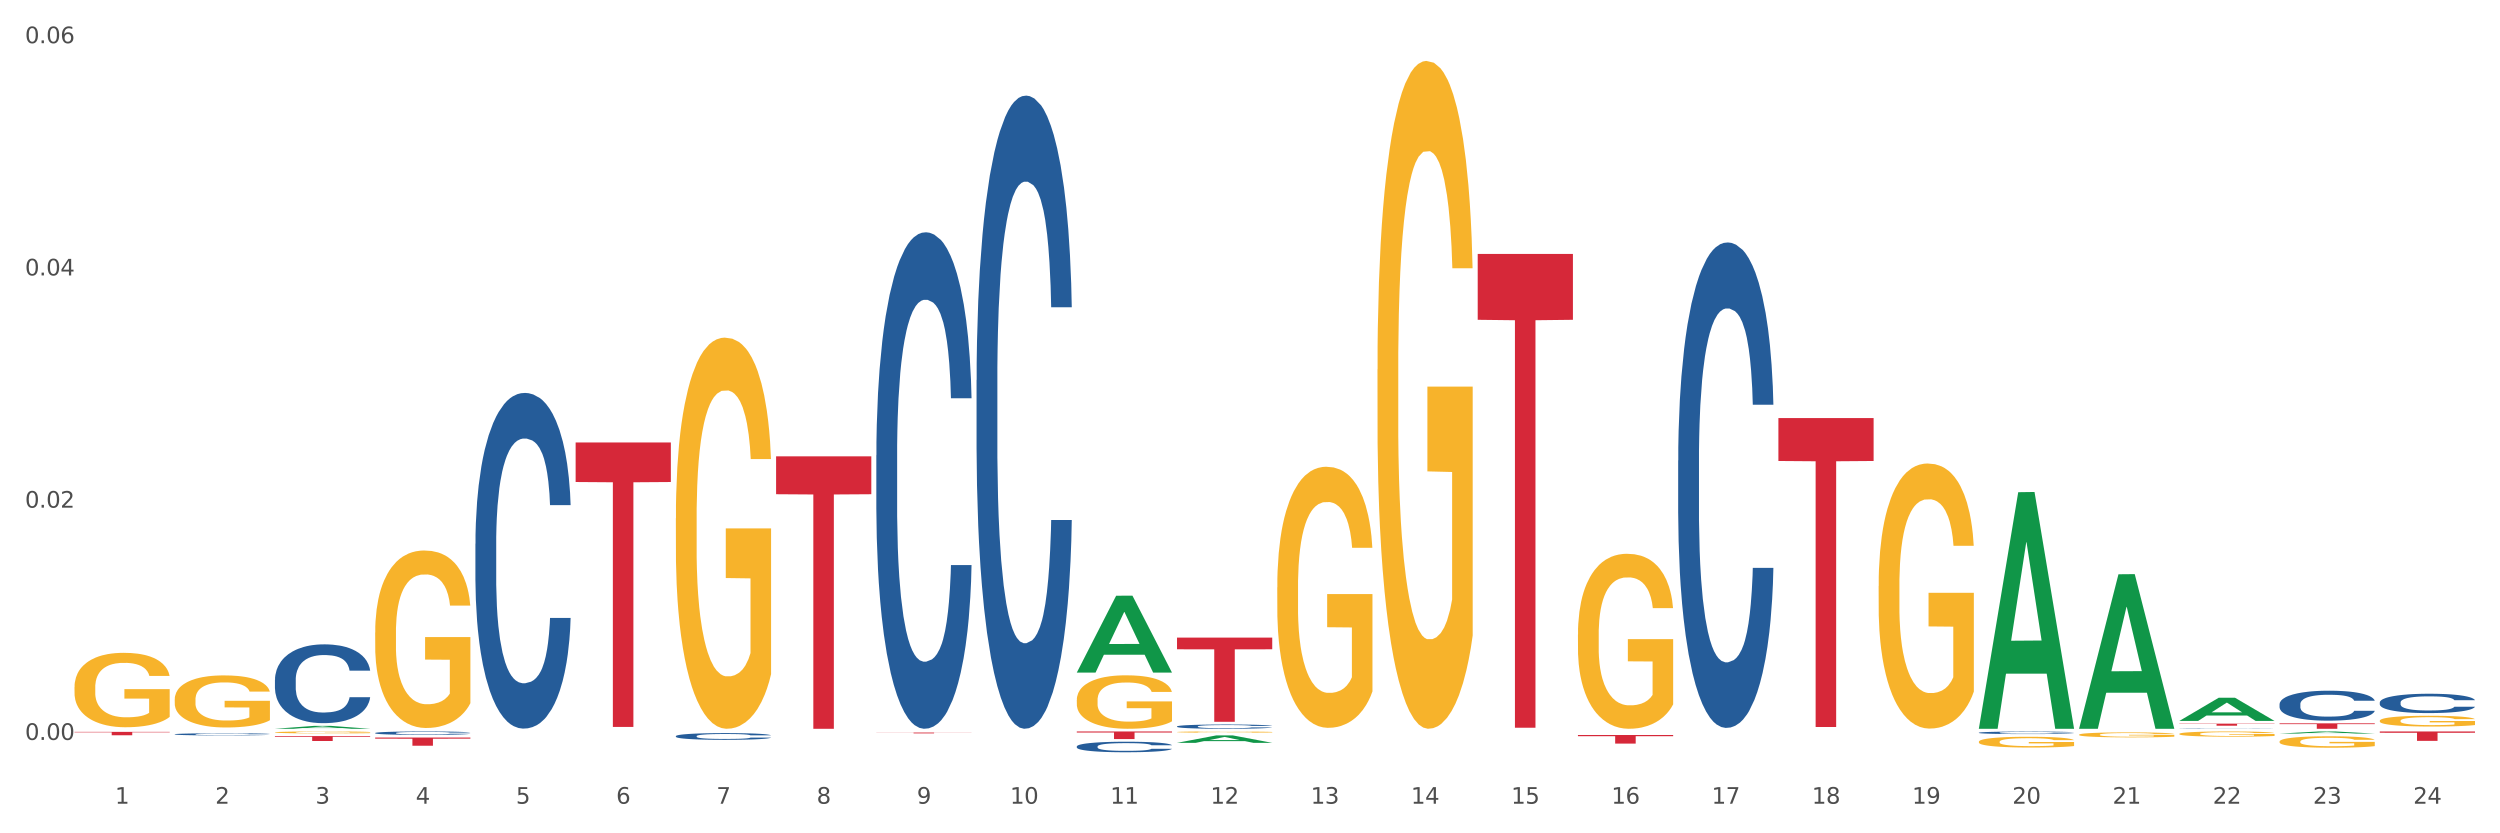 <?xml version="1.0" encoding="utf-8" standalone="no"?>
<!DOCTYPE svg PUBLIC "-//W3C//DTD SVG 1.1//EN"
  "http://www.w3.org/Graphics/SVG/1.1/DTD/svg11.dtd">
<svg xmlns:xlink="http://www.w3.org/1999/xlink" width="1080pt" height="360pt" viewBox="0 0 1080 360" xmlns="http://www.w3.org/2000/svg" version="1.1">
 <rect x="0" y="0" width="1080" height="360" fill="#333333" stroke="none"/>
 <defs>
  <style type="text/css">*{stroke-linejoin: round; stroke-linecap: butt}</style>
 </defs>
 <g id="figure_1">
  <g id="patch_1">
   <path d="M 0 360 
L 1080 360 
L 1080 0 
L 0 0 
z
" style="fill: #ffffff; stroke: #ffffff; stroke-linejoin: miter"/>
  </g>
  <g id="axes_1">
   <g id="matplotlib.axis_1">
    <g id="xtick_1">
     <g id="text_1">
      <!-- 1 -->
      <g style="fill: #4d4d4d" transform="translate(49.688 347.204) scale(0.096 -0.096)">
       <defs>
        <path id="DejaVuSans-31" d="M 794 531 
L 1825 531 
L 1825 4091 
L 703 3866 
L 703 4441 
L 1819 4666 
L 2450 4666 
L 2450 531 
L 3481 531 
L 3481 0 
L 794 0 
L 794 531 
z
" transform="scale(0.016)"/>
       </defs>
       <use xlink:href="#DejaVuSans-31"/>
      </g>
     </g>
    </g>
    <g id="xtick_2">
     <g id="text_2">
      <!-- 2 -->
      <g style="fill: #4d4d4d" transform="translate(92.988 347.204) scale(0.096 -0.096)">
       <defs>
        <path id="DejaVuSans-32" d="M 1228 531 
L 3431 531 
L 3431 0 
L 469 0 
L 469 531 
Q 828 903 1448 1529 
Q 2069 2156 2228 2338 
Q 2531 2678 2651 2914 
Q 2772 3150 2772 3378 
Q 2772 3750 2511 3984 
Q 2250 4219 1831 4219 
Q 1534 4219 1204 4116 
Q 875 4013 500 3803 
L 500 4441 
Q 881 4594 1212 4672 
Q 1544 4750 1819 4750 
Q 2544 4750 2975 4387 
Q 3406 4025 3406 3419 
Q 3406 3131 3298 2873 
Q 3191 2616 2906 2266 
Q 2828 2175 2409 1742 
Q 1991 1309 1228 531 
z
" transform="scale(0.016)"/>
       </defs>
       <use xlink:href="#DejaVuSans-32"/>
      </g>
     </g>
    </g>
    <g id="xtick_3">
     <g id="text_3">
      <!-- 3 -->
      <g style="fill: #4d4d4d" transform="translate(136.287 347.204) scale(0.096 -0.096)">
       <defs>
        <path id="DejaVuSans-33" d="M 2597 2516 
Q 3050 2419 3304 2112 
Q 3559 1806 3559 1356 
Q 3559 666 3084 287 
Q 2609 -91 1734 -91 
Q 1441 -91 1130 -33 
Q 819 25 488 141 
L 488 750 
Q 750 597 1062 519 
Q 1375 441 1716 441 
Q 2309 441 2620 675 
Q 2931 909 2931 1356 
Q 2931 1769 2642 2001 
Q 2353 2234 1838 2234 
L 1294 2234 
L 1294 2753 
L 1863 2753 
Q 2328 2753 2575 2939 
Q 2822 3125 2822 3475 
Q 2822 3834 2567 4026 
Q 2313 4219 1838 4219 
Q 1578 4219 1281 4162 
Q 984 4106 628 3988 
L 628 4550 
Q 988 4650 1302 4700 
Q 1616 4750 1894 4750 
Q 2613 4750 3031 4423 
Q 3450 4097 3450 3541 
Q 3450 3153 3228 2886 
Q 3006 2619 2597 2516 
z
" transform="scale(0.016)"/>
       </defs>
       <use xlink:href="#DejaVuSans-33"/>
      </g>
     </g>
    </g>
    <g id="xtick_4">
     <g id="text_4">
      <!-- 4 -->
      <g style="fill: #4d4d4d" transform="translate(179.587 347.204) scale(0.096 -0.096)">
       <defs>
        <path id="DejaVuSans-34" d="M 2419 4116 
L 825 1625 
L 2419 1625 
L 2419 4116 
z
M 2253 4666 
L 3047 4666 
L 3047 1625 
L 3713 1625 
L 3713 1100 
L 3047 1100 
L 3047 0 
L 2419 0 
L 2419 1100 
L 313 1100 
L 313 1709 
L 2253 4666 
z
" transform="scale(0.016)"/>
       </defs>
       <use xlink:href="#DejaVuSans-34"/>
      </g>
     </g>
    </g>
    <g id="xtick_5">
     <g id="text_5">
      <!-- 5 -->
      <g style="fill: #4d4d4d" transform="translate(222.887 347.204) scale(0.096 -0.096)">
       <defs>
        <path id="DejaVuSans-35" d="M 691 4666 
L 3169 4666 
L 3169 4134 
L 1269 4134 
L 1269 2991 
Q 1406 3038 1543 3061 
Q 1681 3084 1819 3084 
Q 2600 3084 3056 2656 
Q 3513 2228 3513 1497 
Q 3513 744 3044 326 
Q 2575 -91 1722 -91 
Q 1428 -91 1123 -41 
Q 819 9 494 109 
L 494 744 
Q 775 591 1075 516 
Q 1375 441 1709 441 
Q 2250 441 2565 725 
Q 2881 1009 2881 1497 
Q 2881 1984 2565 2268 
Q 2250 2553 1709 2553 
Q 1456 2553 1204 2497 
Q 953 2441 691 2322 
L 691 4666 
z
" transform="scale(0.016)"/>
       </defs>
       <use xlink:href="#DejaVuSans-35"/>
      </g>
     </g>
    </g>
    <g id="xtick_6">
     <g id="text_6">
      <!-- 6 -->
      <g style="fill: #4d4d4d" transform="translate(266.186 347.204) scale(0.096 -0.096)">
       <defs>
        <path id="DejaVuSans-36" d="M 2113 2584 
Q 1688 2584 1439 2293 
Q 1191 2003 1191 1497 
Q 1191 994 1439 701 
Q 1688 409 2113 409 
Q 2538 409 2786 701 
Q 3034 994 3034 1497 
Q 3034 2003 2786 2293 
Q 2538 2584 2113 2584 
z
M 3366 4563 
L 3366 3988 
Q 3128 4100 2886 4159 
Q 2644 4219 2406 4219 
Q 1781 4219 1451 3797 
Q 1122 3375 1075 2522 
Q 1259 2794 1537 2939 
Q 1816 3084 2150 3084 
Q 2853 3084 3261 2657 
Q 3669 2231 3669 1497 
Q 3669 778 3244 343 
Q 2819 -91 2113 -91 
Q 1303 -91 875 529 
Q 447 1150 447 2328 
Q 447 3434 972 4092 
Q 1497 4750 2381 4750 
Q 2619 4750 2861 4703 
Q 3103 4656 3366 4563 
z
" transform="scale(0.016)"/>
       </defs>
       <use xlink:href="#DejaVuSans-36"/>
      </g>
     </g>
    </g>
    <g id="xtick_7">
     <g id="text_7">
      <!-- 7 -->
      <g style="fill: #4d4d4d" transform="translate(309.486 347.204) scale(0.096 -0.096)">
       <defs>
        <path id="DejaVuSans-37" d="M 525 4666 
L 3525 4666 
L 3525 4397 
L 1831 0 
L 1172 0 
L 2766 4134 
L 525 4134 
L 525 4666 
z
" transform="scale(0.016)"/>
       </defs>
       <use xlink:href="#DejaVuSans-37"/>
      </g>
     </g>
    </g>
    <g id="xtick_8">
     <g id="text_8">
      <!-- 8 -->
      <g style="fill: #4d4d4d" transform="translate(352.785 347.204) scale(0.096 -0.096)">
       <defs>
        <path id="DejaVuSans-38" d="M 2034 2216 
Q 1584 2216 1326 1975 
Q 1069 1734 1069 1313 
Q 1069 891 1326 650 
Q 1584 409 2034 409 
Q 2484 409 2743 651 
Q 3003 894 3003 1313 
Q 3003 1734 2745 1975 
Q 2488 2216 2034 2216 
z
M 1403 2484 
Q 997 2584 770 2862 
Q 544 3141 544 3541 
Q 544 4100 942 4425 
Q 1341 4750 2034 4750 
Q 2731 4750 3128 4425 
Q 3525 4100 3525 3541 
Q 3525 3141 3298 2862 
Q 3072 2584 2669 2484 
Q 3125 2378 3379 2068 
Q 3634 1759 3634 1313 
Q 3634 634 3220 271 
Q 2806 -91 2034 -91 
Q 1263 -91 848 271 
Q 434 634 434 1313 
Q 434 1759 690 2068 
Q 947 2378 1403 2484 
z
M 1172 3481 
Q 1172 3119 1398 2916 
Q 1625 2713 2034 2713 
Q 2441 2713 2670 2916 
Q 2900 3119 2900 3481 
Q 2900 3844 2670 4047 
Q 2441 4250 2034 4250 
Q 1625 4250 1398 4047 
Q 1172 3844 1172 3481 
z
" transform="scale(0.016)"/>
       </defs>
       <use xlink:href="#DejaVuSans-38"/>
      </g>
     </g>
    </g>
    <g id="xtick_9">
     <g id="text_9">
      <!-- 9 -->
      <g style="fill: #4d4d4d" transform="translate(396.085 347.204) scale(0.096 -0.096)">
       <defs>
        <path id="DejaVuSans-39" d="M 703 97 
L 703 672 
Q 941 559 1184 500 
Q 1428 441 1663 441 
Q 2288 441 2617 861 
Q 2947 1281 2994 2138 
Q 2813 1869 2534 1725 
Q 2256 1581 1919 1581 
Q 1219 1581 811 2004 
Q 403 2428 403 3163 
Q 403 3881 828 4315 
Q 1253 4750 1959 4750 
Q 2769 4750 3195 4129 
Q 3622 3509 3622 2328 
Q 3622 1225 3098 567 
Q 2575 -91 1691 -91 
Q 1453 -91 1209 -44 
Q 966 3 703 97 
z
M 1959 2075 
Q 2384 2075 2632 2365 
Q 2881 2656 2881 3163 
Q 2881 3666 2632 3958 
Q 2384 4250 1959 4250 
Q 1534 4250 1286 3958 
Q 1038 3666 1038 3163 
Q 1038 2656 1286 2365 
Q 1534 2075 1959 2075 
z
" transform="scale(0.016)"/>
       </defs>
       <use xlink:href="#DejaVuSans-39"/>
      </g>
     </g>
    </g>
    <g id="xtick_10">
     <g id="text_10">
      <!-- 10 -->
      <g style="fill: #4d4d4d" transform="translate(436.331 347.204) scale(0.096 -0.096)">
       <defs>
        <path id="DejaVuSans-30" d="M 2034 4250 
Q 1547 4250 1301 3770 
Q 1056 3291 1056 2328 
Q 1056 1369 1301 889 
Q 1547 409 2034 409 
Q 2525 409 2770 889 
Q 3016 1369 3016 2328 
Q 3016 3291 2770 3770 
Q 2525 4250 2034 4250 
z
M 2034 4750 
Q 2819 4750 3233 4129 
Q 3647 3509 3647 2328 
Q 3647 1150 3233 529 
Q 2819 -91 2034 -91 
Q 1250 -91 836 529 
Q 422 1150 422 2328 
Q 422 3509 836 4129 
Q 1250 4750 2034 4750 
z
" transform="scale(0.016)"/>
       </defs>
       <use xlink:href="#DejaVuSans-31"/>
       <use xlink:href="#DejaVuSans-30" transform="translate(63.623 0)"/>
      </g>
     </g>
    </g>
    <g id="xtick_11">
     <g id="text_11">
      <!-- 11 -->
      <g style="fill: #4d4d4d" transform="translate(479.63 347.204) scale(0.096 -0.096)">
       <use xlink:href="#DejaVuSans-31"/>
       <use xlink:href="#DejaVuSans-31" transform="translate(63.623 0)"/>
      </g>
     </g>
    </g>
    <g id="xtick_12">
     <g id="text_12">
      <!-- 12 -->
      <g style="fill: #4d4d4d" transform="translate(522.93 347.204) scale(0.096 -0.096)">
       <use xlink:href="#DejaVuSans-31"/>
       <use xlink:href="#DejaVuSans-32" transform="translate(63.623 0)"/>
      </g>
     </g>
    </g>
    <g id="xtick_13">
     <g id="text_13">
      <!-- 13 -->
      <g style="fill: #4d4d4d" transform="translate(566.229 347.204) scale(0.096 -0.096)">
       <use xlink:href="#DejaVuSans-31"/>
       <use xlink:href="#DejaVuSans-33" transform="translate(63.623 0)"/>
      </g>
     </g>
    </g>
    <g id="xtick_14">
     <g id="text_14">
      <!-- 14 -->
      <g style="fill: #4d4d4d" transform="translate(609.529 347.204) scale(0.096 -0.096)">
       <use xlink:href="#DejaVuSans-31"/>
       <use xlink:href="#DejaVuSans-34" transform="translate(63.623 0)"/>
      </g>
     </g>
    </g>
    <g id="xtick_15">
     <g id="text_15">
      <!-- 15 -->
      <g style="fill: #4d4d4d" transform="translate(652.828 347.204) scale(0.096 -0.096)">
       <use xlink:href="#DejaVuSans-31"/>
       <use xlink:href="#DejaVuSans-35" transform="translate(63.623 0)"/>
      </g>
     </g>
    </g>
    <g id="xtick_16">
     <g id="text_16">
      <!-- 16 -->
      <g style="fill: #4d4d4d" transform="translate(696.128 347.204) scale(0.096 -0.096)">
       <use xlink:href="#DejaVuSans-31"/>
       <use xlink:href="#DejaVuSans-36" transform="translate(63.623 0)"/>
      </g>
     </g>
    </g>
    <g id="xtick_17">
     <g id="text_17">
      <!-- 17 -->
      <g style="fill: #4d4d4d" transform="translate(739.428 347.204) scale(0.096 -0.096)">
       <use xlink:href="#DejaVuSans-31"/>
       <use xlink:href="#DejaVuSans-37" transform="translate(63.623 0)"/>
      </g>
     </g>
    </g>
    <g id="xtick_18">
     <g id="text_18">
      <!-- 18 -->
      <g style="fill: #4d4d4d" transform="translate(782.727 347.204) scale(0.096 -0.096)">
       <use xlink:href="#DejaVuSans-31"/>
       <use xlink:href="#DejaVuSans-38" transform="translate(63.623 0)"/>
      </g>
     </g>
    </g>
    <g id="xtick_19">
     <g id="text_19">
      <!-- 19 -->
      <g style="fill: #4d4d4d" transform="translate(826.027 347.204) scale(0.096 -0.096)">
       <use xlink:href="#DejaVuSans-31"/>
       <use xlink:href="#DejaVuSans-39" transform="translate(63.623 0)"/>
      </g>
     </g>
    </g>
    <g id="xtick_20">
     <g id="text_20">
      <!-- 20 -->
      <g style="fill: #4d4d4d" transform="translate(869.326 347.204) scale(0.096 -0.096)">
       <use xlink:href="#DejaVuSans-32"/>
       <use xlink:href="#DejaVuSans-30" transform="translate(63.623 0)"/>
      </g>
     </g>
    </g>
    <g id="xtick_21">
     <g id="text_21">
      <!-- 21 -->
      <g style="fill: #4d4d4d" transform="translate(912.626 347.204) scale(0.096 -0.096)">
       <use xlink:href="#DejaVuSans-32"/>
       <use xlink:href="#DejaVuSans-31" transform="translate(63.623 0)"/>
      </g>
     </g>
    </g>
    <g id="xtick_22">
     <g id="text_22">
      <!-- 22 -->
      <g style="fill: #4d4d4d" transform="translate(955.926 347.204) scale(0.096 -0.096)">
       <use xlink:href="#DejaVuSans-32"/>
       <use xlink:href="#DejaVuSans-32" transform="translate(63.623 0)"/>
      </g>
     </g>
    </g>
    <g id="xtick_23">
     <g id="text_23">
      <!-- 23 -->
      <g style="fill: #4d4d4d" transform="translate(999.225 347.204) scale(0.096 -0.096)">
       <use xlink:href="#DejaVuSans-32"/>
       <use xlink:href="#DejaVuSans-33" transform="translate(63.623 0)"/>
      </g>
     </g>
    </g>
    <g id="xtick_24">
     <g id="text_24">
      <!-- 24 -->
      <g style="fill: #4d4d4d" transform="translate(1042.525 347.204) scale(0.096 -0.096)">
       <use xlink:href="#DejaVuSans-32"/>
       <use xlink:href="#DejaVuSans-34" transform="translate(63.623 0)"/>
      </g>
     </g>
    </g>
    <g id="xtick_25"/>
    <g id="xtick_26"/>
    <g id="xtick_27"/>
    <g id="xtick_28"/>
    <g id="xtick_29"/>
    <g id="xtick_30"/>
    <g id="xtick_31"/>
    <g id="xtick_32"/>
    <g id="xtick_33"/>
    <g id="xtick_34"/>
    <g id="xtick_35"/>
    <g id="xtick_36"/>
    <g id="xtick_37"/>
    <g id="xtick_38"/>
    <g id="xtick_39"/>
    <g id="xtick_40"/>
    <g id="xtick_41"/>
    <g id="xtick_42"/>
    <g id="xtick_43"/>
    <g id="xtick_44"/>
    <g id="xtick_45"/>
    <g id="xtick_46"/>
    <g id="xtick_47"/>
   </g>
   <g id="matplotlib.axis_2">
    <g id="ytick_1">
     <g id="text_25">
      <!-- 0.00 -->
      <g style="fill: #4d4d4d" transform="translate(10.8 319.638) scale(0.096 -0.096)">
       <defs>
        <path id="DejaVuSans-2e" d="M 684 794 
L 1344 794 
L 1344 0 
L 684 0 
L 684 794 
z
" transform="scale(0.016)"/>
       </defs>
       <use xlink:href="#DejaVuSans-30"/>
       <use xlink:href="#DejaVuSans-2e" transform="translate(63.623 0)"/>
       <use xlink:href="#DejaVuSans-30" transform="translate(95.41 0)"/>
       <use xlink:href="#DejaVuSans-30" transform="translate(159.033 0)"/>
      </g>
     </g>
    </g>
    <g id="ytick_2">
     <g id="text_26">
      <!-- 0.02 -->
      <g style="fill: #4d4d4d" transform="translate(10.8 219.313) scale(0.096 -0.096)">
       <use xlink:href="#DejaVuSans-30"/>
       <use xlink:href="#DejaVuSans-2e" transform="translate(63.623 0)"/>
       <use xlink:href="#DejaVuSans-30" transform="translate(95.41 0)"/>
       <use xlink:href="#DejaVuSans-32" transform="translate(159.033 0)"/>
      </g>
     </g>
    </g>
    <g id="ytick_3">
     <g id="text_27">
      <!-- 0.04 -->
      <g style="fill: #4d4d4d" transform="translate(10.8 118.988) scale(0.096 -0.096)">
       <use xlink:href="#DejaVuSans-30"/>
       <use xlink:href="#DejaVuSans-2e" transform="translate(63.623 0)"/>
       <use xlink:href="#DejaVuSans-30" transform="translate(95.41 0)"/>
       <use xlink:href="#DejaVuSans-34" transform="translate(159.033 0)"/>
      </g>
     </g>
    </g>
    <g id="ytick_4">
     <g id="text_28">
      <!-- 0.06 -->
      <g style="fill: #4d4d4d" transform="translate(10.8 18.663) scale(0.096 -0.096)">
       <use xlink:href="#DejaVuSans-30"/>
       <use xlink:href="#DejaVuSans-2e" transform="translate(63.623 0)"/>
       <use xlink:href="#DejaVuSans-30" transform="translate(95.41 0)"/>
       <use xlink:href="#DejaVuSans-36" transform="translate(159.033 0)"/>
      </g>
     </g>
    </g>
    <g id="ytick_5"/>
    <g id="ytick_6"/>
    <g id="ytick_7"/>
   </g>
   <g id="PolyCollection_1">
    <path d="M 984.766 316.906 
L 984.808 316.905 
L 1001.771 315.992 
L 1008.81 315.991 
L 1025.9 316.907 
L 1017.758 316.907 
L 1014.069 316.694 
L 996.555 316.694 
L 996.428 316.697 
L 992.866 316.907 
L 984.766 316.907 
L 984.766 316.906 
L 998.76 316.567 
L 1011.864 316.566 
L 1005.376 316.186 
L 1005.291 316.184 
L 1005.206 316.187 
L 998.718 316.566 
L 998.76 316.567 
L 984.766 316.906 
z
" clip-path="url(#p636b351491)" style="fill: #109648"/>
    <path d="M 984.766 320.355 
L 984.814 320.351 
L 984.814 320.188 
L 984.912 320.048 
L 985.397 319.708 
L 986.126 319.428 
L 986.66 319.279 
L 987.194 319.156 
L 987.825 319.034 
L 988.602 318.908 
L 990.011 318.722 
L 990.885 318.627 
L 991.953 318.528 
L 993.896 318.383 
L 995.304 318.301 
L 996.761 318.234 
L 999.141 318.152 
L 1000.695 318.116 
L 1002.346 318.089 
L 1004.338 318.071 
L 1005.843 318.066 
L 1009.145 318.08 
L 1011.962 318.12 
L 1013.322 318.152 
L 1015.07 318.206 
L 1015.993 318.243 
L 1017.499 318.315 
L 1019.053 318.41 
L 1020.121 318.491 
L 1021.724 318.645 
L 1022.938 318.799 
L 1024.055 318.989 
L 1024.638 319.12 
L 1025.075 319.242 
L 1025.463 319.383 
L 1025.852 319.604 
L 1017.11 319.604 
L 1016.77 319.446 
L 1016.236 319.297 
L 1015.459 319.152 
L 1014.779 319.061 
L 1013.613 318.948 
L 1012.545 318.876 
L 1011.428 318.822 
L 1010.068 318.776 
L 1009 318.754 
L 1007.494 318.736 
L 1004.532 318.74 
L 1002.541 318.776 
L 1001.181 318.822 
L 1000.307 318.862 
L 999.53 318.908 
L 998.655 318.971 
L 997.636 319.066 
L 996.907 319.152 
L 996.179 319.261 
L 995.596 319.369 
L 995.062 319.496 
L 994.625 319.631 
L 994.285 319.772 
L 993.993 319.944 
L 993.75 320.229 
L 993.75 320.848 
L 993.847 320.989 
L 994.09 321.174 
L 994.382 321.314 
L 994.867 321.482 
L 995.304 321.595 
L 996.13 321.758 
L 997.053 321.893 
L 997.781 321.979 
L 998.51 322.052 
L 999.772 322.151 
L 1001.181 322.233 
L 1002.395 322.283 
L 1004.046 322.328 
L 1005.163 322.346 
L 1006.134 322.355 
L 1008.514 322.355 
L 1010.214 322.341 
L 1012.108 322.31 
L 1013.565 322.269 
L 1014.779 322.219 
L 1016.139 322.138 
L 1017.013 322.061 
L 1017.013 321.115 
L 1006.329 321.111 
L 1006.329 320.482 
L 1025.9 320.482 
L 1025.9 322.328 
L 1025.075 322.423 
L 1024.152 322.509 
L 1023.181 322.586 
L 1021.724 322.681 
L 1019.975 322.771 
L 1018.421 322.834 
L 1016.77 322.889 
L 1014.828 322.939 
L 1012.302 322.984 
L 1010.748 323.002 
L 1008.806 323.015 
L 1006.523 323.02 
L 1004.532 323.011 
L 1002.589 322.988 
L 1000.549 322.948 
L 998.558 322.889 
L 997.053 322.83 
L 995.547 322.758 
L 993.945 322.663 
L 992.682 322.572 
L 991.711 322.491 
L 990.642 322.387 
L 989.477 322.251 
L 988.602 322.129 
L 987.825 322.002 
L 987 321.839 
L 986.417 321.699 
L 985.834 321.523 
L 985.494 321.391 
L 985.106 321.188 
L 984.814 320.903 
L 984.766 320.355 
z
" clip-path="url(#p636b351491)" style="fill: #f7b32b"/>
    <path d="M 75.475 302.171 
L 75.523 302.15 
L 75.523 301.41 
L 75.62 300.773 
L 76.106 299.232 
L 76.834 297.958 
L 77.369 297.279 
L 77.903 296.724 
L 78.534 296.169 
L 79.311 295.594 
L 80.72 294.751 
L 81.594 294.32 
L 82.662 293.868 
L 84.605 293.21 
L 86.013 292.84 
L 87.47 292.532 
L 89.85 292.162 
L 91.404 291.997 
L 93.055 291.874 
L 95.046 291.792 
L 96.552 291.771 
L 99.854 291.833 
L 102.671 292.018 
L 104.031 292.162 
L 105.779 292.408 
L 106.702 292.573 
L 108.207 292.902 
L 109.762 293.333 
L 110.83 293.703 
L 112.433 294.402 
L 113.647 295.101 
L 114.764 295.964 
L 115.346 296.56 
L 115.784 297.115 
L 116.172 297.752 
L 116.561 298.759 
L 107.819 298.759 
L 107.479 298.04 
L 106.945 297.362 
L 106.168 296.704 
L 105.488 296.293 
L 104.322 295.779 
L 103.254 295.45 
L 102.137 295.203 
L 100.777 294.998 
L 99.709 294.895 
L 98.203 294.813 
L 95.241 294.834 
L 93.249 294.998 
L 91.89 295.203 
L 91.015 295.388 
L 90.238 295.594 
L 89.364 295.882 
L 88.344 296.313 
L 87.616 296.704 
L 86.887 297.197 
L 86.305 297.69 
L 85.77 298.266 
L 85.333 298.882 
L 84.993 299.52 
L 84.702 300.301 
L 84.459 301.595 
L 84.459 304.411 
L 84.556 305.048 
L 84.799 305.891 
L 85.09 306.528 
L 85.576 307.289 
L 86.013 307.802 
L 86.839 308.542 
L 87.762 309.159 
L 88.49 309.549 
L 89.218 309.878 
L 90.481 310.33 
L 91.89 310.7 
L 93.104 310.926 
L 94.755 311.132 
L 95.872 311.214 
L 96.843 311.255 
L 99.223 311.255 
L 100.923 311.194 
L 102.817 311.05 
L 104.274 310.865 
L 105.488 310.639 
L 106.848 310.269 
L 107.722 309.919 
L 107.722 305.624 
L 97.037 305.603 
L 97.037 302.746 
L 116.609 302.746 
L 116.609 311.132 
L 115.784 311.564 
L 114.861 311.954 
L 113.89 312.303 
L 112.433 312.735 
L 110.684 313.146 
L 109.13 313.434 
L 107.479 313.68 
L 105.536 313.907 
L 103.011 314.112 
L 101.457 314.194 
L 99.514 314.256 
L 97.232 314.277 
L 95.241 314.235 
L 93.298 314.133 
L 91.258 313.948 
L 89.267 313.68 
L 87.762 313.413 
L 86.256 313.084 
L 84.653 312.653 
L 83.391 312.242 
L 82.419 311.872 
L 81.351 311.399 
L 80.185 310.783 
L 79.311 310.228 
L 78.534 309.652 
L 77.709 308.912 
L 77.126 308.275 
L 76.543 307.474 
L 76.203 306.877 
L 75.815 305.953 
L 75.523 304.658 
L 75.475 302.171 
z
" clip-path="url(#p636b351491)" style="fill: #f7b32b"/>
    <path d="M 32.175 296.88 
L 32.224 296.85 
L 32.224 295.793 
L 32.321 294.883 
L 32.806 292.681 
L 33.535 290.86 
L 34.069 289.891 
L 34.603 289.099 
L 35.235 288.306 
L 36.012 287.484 
L 37.42 286.28 
L 38.294 285.663 
L 39.363 285.017 
L 41.305 284.078 
L 42.714 283.549 
L 44.171 283.109 
L 46.55 282.58 
L 48.104 282.345 
L 49.756 282.169 
L 51.747 282.052 
L 53.252 282.022 
L 56.555 282.11 
L 59.371 282.375 
L 60.731 282.58 
L 62.48 282.933 
L 63.402 283.167 
L 64.908 283.637 
L 66.462 284.254 
L 67.53 284.782 
L 69.133 285.781 
L 70.347 286.779 
L 71.464 288.012 
L 72.047 288.864 
L 72.484 289.657 
L 72.873 290.567 
L 73.261 292.006 
L 64.519 292.006 
L 64.179 290.978 
L 63.645 290.009 
L 62.868 289.069 
L 62.188 288.482 
L 61.023 287.748 
L 59.954 287.278 
L 58.837 286.926 
L 57.477 286.632 
L 56.409 286.485 
L 54.903 286.368 
L 51.941 286.397 
L 49.95 286.632 
L 48.59 286.926 
L 47.716 287.19 
L 46.939 287.484 
L 46.065 287.895 
L 45.045 288.511 
L 44.316 289.069 
L 43.588 289.774 
L 43.005 290.479 
L 42.471 291.301 
L 42.034 292.182 
L 41.694 293.092 
L 41.402 294.208 
L 41.16 296.058 
L 41.16 300.08 
L 41.257 300.99 
L 41.499 302.194 
L 41.791 303.105 
L 42.277 304.191 
L 42.714 304.925 
L 43.539 305.982 
L 44.462 306.863 
L 45.19 307.421 
L 45.919 307.891 
L 47.182 308.537 
L 48.59 309.065 
L 49.804 309.388 
L 51.455 309.682 
L 52.572 309.799 
L 53.544 309.858 
L 55.923 309.858 
L 57.623 309.77 
L 59.517 309.564 
L 60.974 309.3 
L 62.188 308.977 
L 63.548 308.448 
L 64.422 307.949 
L 64.422 301.813 
L 53.738 301.783 
L 53.738 297.702 
L 73.31 297.702 
L 73.31 309.682 
L 72.484 310.298 
L 71.561 310.856 
L 70.59 311.355 
L 69.133 311.972 
L 67.385 312.559 
L 65.831 312.97 
L 64.179 313.323 
L 62.237 313.646 
L 59.711 313.939 
L 58.157 314.057 
L 56.215 314.145 
L 53.932 314.174 
L 51.941 314.115 
L 49.998 313.969 
L 47.959 313.704 
L 45.967 313.323 
L 44.462 312.941 
L 42.956 312.471 
L 41.354 311.855 
L 40.091 311.267 
L 39.12 310.739 
L 38.051 310.063 
L 36.886 309.183 
L 36.012 308.39 
L 35.235 307.568 
L 34.409 306.511 
L 33.826 305.6 
L 33.243 304.455 
L 32.903 303.604 
L 32.515 302.282 
L 32.224 300.433 
L 32.175 296.88 
z
" clip-path="url(#p636b351491)" style="fill: #f7b32b"/>
    <path d="M 118.774 316.381 
L 118.823 316.38 
L 118.823 316.352 
L 118.92 316.328 
L 119.406 316.27 
L 120.134 316.223 
L 120.668 316.197 
L 121.202 316.176 
L 121.834 316.156 
L 122.611 316.134 
L 124.019 316.102 
L 124.893 316.086 
L 125.962 316.069 
L 127.904 316.045 
L 129.313 316.031 
L 130.77 316.019 
L 133.149 316.005 
L 134.704 315.999 
L 136.355 315.995 
L 138.346 315.992 
L 139.851 315.991 
L 143.154 315.993 
L 145.971 316 
L 147.33 316.005 
L 149.079 316.015 
L 150.001 316.021 
L 151.507 316.033 
L 153.061 316.049 
L 154.13 316.063 
L 155.732 316.089 
L 156.946 316.116 
L 158.063 316.148 
L 158.646 316.17 
L 159.083 316.191 
L 159.472 316.215 
L 159.86 316.253 
L 151.118 316.253 
L 150.779 316.226 
L 150.244 316.2 
L 149.467 316.176 
L 148.787 316.16 
L 147.622 316.141 
L 146.553 316.129 
L 145.436 316.119 
L 144.077 316.112 
L 143.008 316.108 
L 141.503 316.105 
L 138.54 316.106 
L 136.549 316.112 
L 135.189 316.119 
L 134.315 316.126 
L 133.538 316.134 
L 132.664 316.145 
L 131.644 316.161 
L 130.915 316.176 
L 130.187 316.194 
L 129.604 316.213 
L 129.07 316.234 
L 128.633 316.257 
L 128.293 316.281 
L 128.002 316.31 
L 127.759 316.359 
L 127.759 316.465 
L 127.856 316.488 
L 128.099 316.52 
L 128.39 316.544 
L 128.876 316.572 
L 129.313 316.592 
L 130.138 316.619 
L 131.061 316.643 
L 131.79 316.657 
L 132.518 316.67 
L 133.781 316.686 
L 135.189 316.7 
L 136.403 316.709 
L 138.054 316.717 
L 139.171 316.72 
L 140.143 316.721 
L 142.522 316.721 
L 144.222 316.719 
L 146.116 316.713 
L 147.573 316.707 
L 148.787 316.698 
L 150.147 316.684 
L 151.021 316.671 
L 151.021 316.51 
L 140.337 316.509 
L 140.337 316.402 
L 159.909 316.402 
L 159.909 316.717 
L 159.083 316.733 
L 158.16 316.747 
L 157.189 316.76 
L 155.732 316.777 
L 153.984 316.792 
L 152.43 316.803 
L 150.779 316.812 
L 148.836 316.821 
L 146.311 316.828 
L 144.756 316.831 
L 142.814 316.834 
L 140.531 316.834 
L 138.54 316.833 
L 136.598 316.829 
L 134.558 316.822 
L 132.567 316.812 
L 131.061 316.802 
L 129.556 316.79 
L 127.953 316.774 
L 126.69 316.758 
L 125.719 316.744 
L 124.651 316.727 
L 123.485 316.703 
L 122.611 316.683 
L 121.834 316.661 
L 121.008 316.633 
L 120.425 316.609 
L 119.843 316.579 
L 119.503 316.557 
L 119.114 316.522 
L 118.823 316.474 
L 118.774 316.381 
z
" clip-path="url(#p636b351491)" style="fill: #f7b32b"/>
    <path d="M 162.074 273.249 
L 162.122 273.179 
L 162.122 270.658 
L 162.219 268.487 
L 162.705 263.235 
L 163.434 258.893 
L 163.968 256.582 
L 164.502 254.691 
L 165.133 252.8 
L 165.91 250.839 
L 167.319 247.968 
L 168.193 246.497 
L 169.261 244.956 
L 171.204 242.715 
L 172.612 241.455 
L 174.069 240.404 
L 176.449 239.144 
L 178.003 238.584 
L 179.654 238.163 
L 181.645 237.883 
L 183.151 237.813 
L 186.453 238.023 
L 189.27 238.654 
L 190.63 239.144 
L 192.378 239.984 
L 193.301 240.544 
L 194.807 241.665 
L 196.361 243.136 
L 197.429 244.396 
L 199.032 246.777 
L 200.246 249.158 
L 201.363 252.1 
L 201.946 254.13 
L 202.383 256.021 
L 202.771 258.192 
L 203.16 261.624 
L 194.418 261.624 
L 194.078 259.173 
L 193.544 256.862 
L 192.767 254.621 
L 192.087 253.22 
L 190.921 251.469 
L 189.853 250.349 
L 188.736 249.508 
L 187.376 248.808 
L 186.308 248.458 
L 184.802 248.178 
L 181.84 248.248 
L 179.849 248.808 
L 178.489 249.508 
L 177.615 250.139 
L 176.838 250.839 
L 175.963 251.819 
L 174.943 253.29 
L 174.215 254.621 
L 173.487 256.301 
L 172.904 257.982 
L 172.37 259.943 
L 171.932 262.044 
L 171.592 264.215 
L 171.301 266.876 
L 171.058 271.288 
L 171.058 280.882 
L 171.155 283.053 
L 171.398 285.925 
L 171.69 288.096 
L 172.175 290.687 
L 172.612 292.438 
L 173.438 294.959 
L 174.361 297.06 
L 175.089 298.39 
L 175.818 299.511 
L 177.08 301.051 
L 178.489 302.312 
L 179.703 303.082 
L 181.354 303.783 
L 182.471 304.063 
L 183.442 304.203 
L 185.822 304.203 
L 187.522 303.993 
L 189.416 303.502 
L 190.873 302.872 
L 192.087 302.102 
L 193.447 300.841 
L 194.321 299.651 
L 194.321 285.014 
L 183.637 284.944 
L 183.637 275.21 
L 203.208 275.21 
L 203.208 303.783 
L 202.383 305.253 
L 201.46 306.584 
L 200.489 307.774 
L 199.032 309.245 
L 197.283 310.646 
L 195.729 311.626 
L 194.078 312.466 
L 192.136 313.237 
L 189.61 313.937 
L 188.056 314.217 
L 186.113 314.427 
L 183.831 314.497 
L 181.84 314.357 
L 179.897 314.007 
L 177.857 313.377 
L 175.866 312.466 
L 174.361 311.556 
L 172.855 310.436 
L 171.253 308.965 
L 169.99 307.564 
L 169.019 306.304 
L 167.95 304.693 
L 166.785 302.592 
L 165.91 300.701 
L 165.133 298.74 
L 164.308 296.219 
L 163.725 294.048 
L 163.142 291.317 
L 162.802 289.286 
L 162.414 286.135 
L 162.122 281.723 
L 162.074 273.249 
z
" clip-path="url(#p636b351491)" style="fill: #f7b32b"/>
    <path d="M 898.167 317.389 
L 898.215 317.387 
L 898.215 317.316 
L 898.312 317.255 
L 898.798 317.107 
L 899.526 316.985 
L 900.061 316.92 
L 900.595 316.867 
L 901.226 316.814 
L 902.003 316.759 
L 903.412 316.678 
L 904.286 316.637 
L 905.354 316.594 
L 907.297 316.531 
L 908.705 316.495 
L 910.162 316.466 
L 912.542 316.43 
L 914.096 316.415 
L 915.747 316.403 
L 917.738 316.395 
L 919.244 316.393 
L 922.546 316.399 
L 925.363 316.417 
L 926.723 316.43 
L 928.471 316.454 
L 929.394 316.47 
L 930.899 316.501 
L 932.454 316.543 
L 933.522 316.578 
L 935.125 316.645 
L 936.339 316.712 
L 937.456 316.794 
L 938.039 316.851 
L 938.476 316.905 
L 938.864 316.966 
L 939.253 317.062 
L 930.511 317.062 
L 930.171 316.993 
L 929.637 316.928 
L 928.86 316.865 
L 928.18 316.826 
L 927.014 316.777 
L 925.946 316.745 
L 924.829 316.722 
L 923.469 316.702 
L 922.401 316.692 
L 920.895 316.684 
L 917.933 316.686 
L 915.941 316.702 
L 914.582 316.722 
L 913.707 316.739 
L 912.93 316.759 
L 912.056 316.787 
L 911.036 316.828 
L 910.308 316.865 
L 909.579 316.912 
L 908.997 316.96 
L 908.462 317.015 
L 908.025 317.074 
L 907.685 317.135 
L 907.394 317.21 
L 907.151 317.333 
L 907.151 317.603 
L 907.248 317.664 
L 907.491 317.745 
L 907.783 317.806 
L 908.268 317.878 
L 908.705 317.928 
L 909.531 317.998 
L 910.454 318.057 
L 911.182 318.095 
L 911.911 318.126 
L 913.173 318.17 
L 914.582 318.205 
L 915.796 318.227 
L 917.447 318.246 
L 918.564 318.254 
L 919.535 318.258 
L 921.915 318.258 
L 923.615 318.252 
L 925.509 318.238 
L 926.966 318.221 
L 928.18 318.199 
L 929.54 318.164 
L 930.414 318.13 
L 930.414 317.719 
L 919.73 317.717 
L 919.73 317.444 
L 939.301 317.444 
L 939.301 318.246 
L 938.476 318.288 
L 937.553 318.325 
L 936.582 318.358 
L 935.125 318.4 
L 933.376 318.439 
L 931.822 318.467 
L 930.171 318.49 
L 928.228 318.512 
L 925.703 318.532 
L 924.149 318.54 
L 922.206 318.545 
L 919.924 318.547 
L 917.933 318.543 
L 915.99 318.534 
L 913.95 318.516 
L 911.959 318.49 
L 910.454 318.465 
L 908.948 318.433 
L 907.345 318.392 
L 906.083 318.353 
L 905.111 318.317 
L 904.043 318.272 
L 902.877 318.213 
L 902.003 318.16 
L 901.226 318.105 
L 900.401 318.034 
L 899.818 317.973 
L 899.235 317.896 
L 898.895 317.839 
L 898.507 317.751 
L 898.215 317.627 
L 898.167 317.389 
z
" clip-path="url(#p636b351491)" style="fill: #f7b32b"/>
    <path d="M 854.867 320.437 
L 854.916 320.432 
L 854.916 320.279 
L 855.013 320.148 
L 855.498 319.828 
L 856.227 319.565 
L 856.761 319.424 
L 857.295 319.31 
L 857.927 319.195 
L 858.704 319.076 
L 860.112 318.901 
L 860.986 318.812 
L 862.055 318.718 
L 863.997 318.582 
L 865.406 318.506 
L 866.863 318.442 
L 869.242 318.365 
L 870.796 318.331 
L 872.448 318.306 
L 874.439 318.289 
L 875.944 318.284 
L 879.247 318.297 
L 882.063 318.335 
L 883.423 318.365 
L 885.172 318.416 
L 886.094 318.45 
L 887.6 318.518 
L 889.154 318.608 
L 890.222 318.684 
L 891.825 318.829 
L 893.039 318.974 
L 894.156 319.152 
L 894.739 319.276 
L 895.176 319.39 
L 895.565 319.522 
L 895.953 319.731 
L 887.211 319.731 
L 886.871 319.582 
L 886.337 319.441 
L 885.56 319.305 
L 884.88 319.22 
L 883.715 319.114 
L 882.646 319.046 
L 881.529 318.995 
L 880.169 318.952 
L 879.101 318.931 
L 877.596 318.914 
L 874.633 318.918 
L 872.642 318.952 
L 871.282 318.995 
L 870.408 319.033 
L 869.631 319.076 
L 868.757 319.135 
L 867.737 319.224 
L 867.008 319.305 
L 866.28 319.407 
L 865.697 319.509 
L 865.163 319.629 
L 864.726 319.756 
L 864.386 319.888 
L 864.094 320.05 
L 863.852 320.318 
L 863.852 320.9 
L 863.949 321.032 
L 864.192 321.207 
L 864.483 321.339 
L 864.969 321.496 
L 865.406 321.602 
L 866.231 321.755 
L 867.154 321.883 
L 867.883 321.964 
L 868.611 322.032 
L 869.874 322.125 
L 871.282 322.202 
L 872.496 322.249 
L 874.147 322.291 
L 875.264 322.308 
L 876.236 322.317 
L 878.615 322.317 
L 880.315 322.304 
L 882.209 322.274 
L 883.666 322.236 
L 884.88 322.189 
L 886.24 322.113 
L 887.114 322.04 
L 887.114 321.151 
L 876.43 321.147 
L 876.43 320.556 
L 896.002 320.556 
L 896.002 322.291 
L 895.176 322.381 
L 894.253 322.461 
L 893.282 322.534 
L 891.825 322.623 
L 890.077 322.708 
L 888.523 322.768 
L 886.871 322.819 
L 884.929 322.866 
L 882.403 322.908 
L 880.849 322.925 
L 878.907 322.938 
L 876.624 322.942 
L 874.633 322.934 
L 872.69 322.912 
L 870.651 322.874 
L 868.66 322.819 
L 867.154 322.763 
L 865.649 322.695 
L 864.046 322.606 
L 862.783 322.521 
L 861.812 322.444 
L 860.743 322.347 
L 859.578 322.219 
L 858.704 322.104 
L 857.927 321.985 
L 857.101 321.832 
L 856.518 321.7 
L 855.935 321.534 
L 855.596 321.411 
L 855.207 321.219 
L 854.916 320.951 
L 854.867 320.437 
z
" clip-path="url(#p636b351491)" style="fill: #f7b32b"/>
    <path d="M 941.466 317.035 
L 941.515 317.033 
L 941.515 316.959 
L 941.612 316.895 
L 942.098 316.74 
L 942.826 316.612 
L 943.36 316.544 
L 943.894 316.488 
L 944.526 316.432 
L 945.303 316.375 
L 946.711 316.29 
L 947.585 316.247 
L 948.654 316.201 
L 950.596 316.135 
L 952.005 316.098 
L 953.462 316.067 
L 955.841 316.03 
L 957.396 316.013 
L 959.047 316.001 
L 961.038 315.993 
L 962.543 315.991 
L 965.846 315.997 
L 968.663 316.016 
L 970.022 316.03 
L 971.771 316.055 
L 972.694 316.071 
L 974.199 316.104 
L 975.753 316.148 
L 976.822 316.185 
L 978.424 316.255 
L 979.638 316.325 
L 980.755 316.412 
L 981.338 316.472 
L 981.775 316.527 
L 982.164 316.591 
L 982.552 316.692 
L 973.811 316.692 
L 973.471 316.62 
L 972.936 316.552 
L 972.159 316.486 
L 971.479 316.445 
L 970.314 316.393 
L 969.245 316.36 
L 968.128 316.335 
L 966.769 316.315 
L 965.7 316.304 
L 964.195 316.296 
L 961.232 316.298 
L 959.241 316.315 
L 957.881 316.335 
L 957.007 316.354 
L 956.23 316.375 
L 955.356 316.403 
L 954.336 316.447 
L 953.607 316.486 
L 952.879 316.536 
L 952.296 316.585 
L 951.762 316.643 
L 951.325 316.705 
L 950.985 316.769 
L 950.694 316.847 
L 950.451 316.977 
L 950.451 317.26 
L 950.548 317.324 
L 950.791 317.408 
L 951.082 317.472 
L 951.568 317.549 
L 952.005 317.6 
L 952.83 317.675 
L 953.753 317.736 
L 954.482 317.776 
L 955.21 317.809 
L 956.473 317.854 
L 957.881 317.891 
L 959.095 317.914 
L 960.747 317.935 
L 961.864 317.943 
L 962.835 317.947 
L 965.215 317.947 
L 966.914 317.941 
L 968.808 317.926 
L 970.265 317.908 
L 971.479 317.885 
L 972.839 317.848 
L 973.713 317.813 
L 973.713 317.382 
L 963.029 317.38 
L 963.029 317.093 
L 982.601 317.093 
L 982.601 317.935 
L 981.775 317.978 
L 980.852 318.017 
L 979.881 318.052 
L 978.424 318.096 
L 976.676 318.137 
L 975.122 318.166 
L 973.471 318.19 
L 971.528 318.213 
L 969.003 318.234 
L 967.449 318.242 
L 965.506 318.248 
L 963.223 318.25 
L 961.232 318.246 
L 959.29 318.236 
L 957.25 318.217 
L 955.259 318.19 
L 953.753 318.164 
L 952.248 318.131 
L 950.645 318.087 
L 949.382 318.046 
L 948.411 318.009 
L 947.343 317.961 
L 946.177 317.9 
L 945.303 317.844 
L 944.526 317.786 
L 943.7 317.712 
L 943.117 317.648 
L 942.535 317.567 
L 942.195 317.507 
L 941.806 317.415 
L 941.515 317.285 
L 941.466 317.035 
z
" clip-path="url(#p636b351491)" style="fill: #f7b32b"/>
    <path d="M 32.175 316.173 
L 73.31 316.173 
L 73.31 316.377 
L 57.129 316.379 
L 57.129 317.641 
L 48.258 317.641 
L 48.258 316.379 
L 32.175 316.377 
L 32.175 316.175 
L 32.175 316.173 
z
" clip-path="url(#p636b351491)" style="fill: #d62839"/>
    <path d="M 681.669 274.166 
L 681.717 274.097 
L 681.717 271.612 
L 681.814 269.471 
L 682.3 264.293 
L 683.029 260.012 
L 683.563 257.734 
L 684.097 255.87 
L 684.728 254.006 
L 685.505 252.073 
L 686.914 249.242 
L 687.788 247.792 
L 688.856 246.273 
L 690.799 244.064 
L 692.207 242.821 
L 693.664 241.785 
L 696.044 240.543 
L 697.598 239.99 
L 699.249 239.576 
L 701.24 239.3 
L 702.746 239.231 
L 706.048 239.438 
L 708.865 240.059 
L 710.225 240.543 
L 711.973 241.371 
L 712.896 241.923 
L 714.402 243.028 
L 715.956 244.478 
L 717.024 245.721 
L 718.627 248.068 
L 719.841 250.416 
L 720.958 253.315 
L 721.541 255.318 
L 721.978 257.182 
L 722.366 259.322 
L 722.755 262.705 
L 714.013 262.705 
L 713.673 260.289 
L 713.139 258.01 
L 712.362 255.801 
L 711.682 254.42 
L 710.516 252.694 
L 709.448 251.589 
L 708.331 250.761 
L 706.971 250.07 
L 705.903 249.725 
L 704.397 249.449 
L 701.435 249.518 
L 699.444 250.07 
L 698.084 250.761 
L 697.21 251.382 
L 696.433 252.073 
L 695.558 253.039 
L 694.538 254.489 
L 693.81 255.801 
L 693.082 257.458 
L 692.499 259.115 
L 691.965 261.048 
L 691.527 263.119 
L 691.187 265.26 
L 690.896 267.883 
L 690.653 272.233 
L 690.653 281.692 
L 690.75 283.832 
L 690.993 286.663 
L 691.285 288.803 
L 691.77 291.358 
L 692.207 293.084 
L 693.033 295.569 
L 693.956 297.64 
L 694.684 298.952 
L 695.413 300.057 
L 696.675 301.576 
L 698.084 302.819 
L 699.298 303.578 
L 700.949 304.269 
L 702.066 304.545 
L 703.037 304.683 
L 705.417 304.683 
L 707.117 304.476 
L 709.011 303.992 
L 710.468 303.371 
L 711.682 302.612 
L 713.042 301.369 
L 713.916 300.195 
L 713.916 285.765 
L 703.232 285.696 
L 703.232 276.099 
L 722.803 276.099 
L 722.803 304.269 
L 721.978 305.718 
L 721.055 307.03 
L 720.084 308.204 
L 718.627 309.654 
L 716.878 311.035 
L 715.324 312.001 
L 713.673 312.83 
L 711.731 313.589 
L 709.205 314.28 
L 707.651 314.556 
L 705.708 314.763 
L 703.426 314.832 
L 701.435 314.694 
L 699.492 314.349 
L 697.452 313.727 
L 695.461 312.83 
L 693.956 311.932 
L 692.45 310.828 
L 690.848 309.378 
L 689.585 307.997 
L 688.614 306.754 
L 687.545 305.166 
L 686.38 303.095 
L 685.505 301.231 
L 684.728 299.298 
L 683.903 296.812 
L 683.32 294.672 
L 682.737 291.979 
L 682.397 289.977 
L 682.009 286.87 
L 681.717 282.52 
L 681.669 274.166 
z
" clip-path="url(#p636b351491)" style="fill: #f7b32b"/>
    <path d="M 508.47 316.237 
L 508.519 316.237 
L 508.519 316.219 
L 508.616 316.204 
L 509.102 316.167 
L 509.83 316.137 
L 510.364 316.121 
L 510.899 316.108 
L 511.53 316.095 
L 512.307 316.081 
L 513.715 316.061 
L 514.59 316.051 
L 515.658 316.04 
L 517.601 316.025 
L 519.009 316.016 
L 520.466 316.009 
L 522.846 316 
L 524.4 315.996 
L 526.051 315.993 
L 528.042 315.991 
L 529.548 315.991 
L 532.85 315.992 
L 535.667 315.997 
L 537.027 316 
L 538.775 316.006 
L 539.698 316.01 
L 541.203 316.018 
L 542.757 316.028 
L 543.826 316.037 
L 545.428 316.053 
L 546.643 316.07 
L 547.76 316.09 
L 548.342 316.104 
L 548.779 316.117 
L 549.168 316.132 
L 549.556 316.156 
L 540.815 316.156 
L 540.475 316.139 
L 539.941 316.123 
L 539.164 316.108 
L 538.484 316.098 
L 537.318 316.086 
L 536.25 316.078 
L 535.133 316.072 
L 533.773 316.067 
L 532.704 316.065 
L 531.199 316.063 
L 528.236 316.063 
L 526.245 316.067 
L 524.885 316.072 
L 524.011 316.076 
L 523.234 316.081 
L 522.36 316.088 
L 521.34 316.098 
L 520.612 316.108 
L 519.883 316.119 
L 519.3 316.131 
L 518.766 316.145 
L 518.329 316.159 
L 517.989 316.174 
L 517.698 316.193 
L 517.455 316.223 
L 517.455 316.29 
L 517.552 316.305 
L 517.795 316.325 
L 518.086 316.34 
L 518.572 316.358 
L 519.009 316.37 
L 519.835 316.388 
L 520.757 316.403 
L 521.486 316.412 
L 522.214 316.42 
L 523.477 316.43 
L 524.885 316.439 
L 526.1 316.444 
L 527.751 316.449 
L 528.868 316.451 
L 529.839 316.452 
L 532.219 316.452 
L 533.918 316.451 
L 535.813 316.447 
L 537.269 316.443 
L 538.484 316.438 
L 539.843 316.429 
L 540.718 316.421 
L 540.718 316.319 
L 530.033 316.318 
L 530.033 316.251 
L 549.605 316.251 
L 549.605 316.449 
L 548.779 316.459 
L 547.857 316.469 
L 546.885 316.477 
L 545.428 316.487 
L 543.68 316.497 
L 542.126 316.504 
L 540.475 316.51 
L 538.532 316.515 
L 536.007 316.52 
L 534.453 316.522 
L 532.51 316.523 
L 530.228 316.524 
L 528.236 316.523 
L 526.294 316.52 
L 524.254 316.516 
L 522.263 316.51 
L 520.757 316.503 
L 519.252 316.496 
L 517.649 316.485 
L 516.387 316.476 
L 515.415 316.467 
L 514.347 316.456 
L 513.181 316.441 
L 512.307 316.428 
L 511.53 316.414 
L 510.704 316.397 
L 510.122 316.382 
L 509.539 316.363 
L 509.199 316.349 
L 508.81 316.327 
L 508.519 316.296 
L 508.47 316.237 
z
" clip-path="url(#p636b351491)" style="fill: #f7b32b"/>
    <path d="M 465.171 302.407 
L 465.219 302.386 
L 465.219 301.626 
L 465.317 300.972 
L 465.802 299.39 
L 466.531 298.082 
L 467.065 297.386 
L 467.599 296.816 
L 468.23 296.247 
L 469.007 295.656 
L 470.416 294.791 
L 471.29 294.348 
L 472.358 293.884 
L 474.301 293.209 
L 475.709 292.829 
L 477.166 292.513 
L 479.546 292.133 
L 481.1 291.964 
L 482.751 291.838 
L 484.743 291.753 
L 486.248 291.732 
L 489.55 291.796 
L 492.367 291.985 
L 493.727 292.133 
L 495.475 292.386 
L 496.398 292.555 
L 497.904 292.893 
L 499.458 293.336 
L 500.526 293.715 
L 502.129 294.433 
L 503.343 295.15 
L 504.46 296.036 
L 505.043 296.648 
L 505.48 297.217 
L 505.868 297.871 
L 506.257 298.905 
L 497.515 298.905 
L 497.175 298.167 
L 496.641 297.47 
L 495.864 296.795 
L 495.184 296.373 
L 494.018 295.846 
L 492.95 295.508 
L 491.833 295.255 
L 490.473 295.044 
L 489.405 294.939 
L 487.899 294.854 
L 484.937 294.876 
L 482.946 295.044 
L 481.586 295.255 
L 480.712 295.445 
L 479.935 295.656 
L 479.06 295.951 
L 478.041 296.394 
L 477.312 296.795 
L 476.584 297.302 
L 476.001 297.808 
L 475.467 298.399 
L 475.03 299.031 
L 474.69 299.685 
L 474.398 300.487 
L 474.155 301.816 
L 474.155 304.706 
L 474.252 305.36 
L 474.495 306.225 
L 474.787 306.879 
L 475.272 307.66 
L 475.709 308.187 
L 476.535 308.946 
L 477.458 309.579 
L 478.186 309.98 
L 478.915 310.318 
L 480.177 310.782 
L 481.586 311.161 
L 482.8 311.393 
L 484.451 311.604 
L 485.568 311.689 
L 486.539 311.731 
L 488.919 311.731 
L 490.619 311.668 
L 492.513 311.52 
L 493.97 311.33 
L 495.184 311.098 
L 496.544 310.718 
L 497.418 310.36 
L 497.418 305.951 
L 486.734 305.93 
L 486.734 302.997 
L 506.305 302.997 
L 506.305 311.604 
L 505.48 312.047 
L 504.557 312.448 
L 503.586 312.807 
L 502.129 313.25 
L 500.38 313.672 
L 498.826 313.967 
L 497.175 314.22 
L 495.233 314.452 
L 492.707 314.663 
L 491.153 314.748 
L 489.211 314.811 
L 486.928 314.832 
L 484.937 314.79 
L 482.994 314.684 
L 480.954 314.494 
L 478.963 314.22 
L 477.458 313.946 
L 475.952 313.608 
L 474.35 313.165 
L 473.087 312.744 
L 472.116 312.364 
L 471.047 311.879 
L 469.882 311.246 
L 469.007 310.676 
L 468.23 310.086 
L 467.405 309.326 
L 466.822 308.672 
L 466.239 307.849 
L 465.899 307.238 
L 465.511 306.288 
L 465.219 304.959 
L 465.171 302.407 
z
" clip-path="url(#p636b351491)" style="fill: #f7b32b"/>
    <path d="M 1028.065 311.363 
L 1028.114 311.359 
L 1028.114 311.206 
L 1028.211 311.074 
L 1028.697 310.755 
L 1029.425 310.491 
L 1029.959 310.35 
L 1030.494 310.235 
L 1031.125 310.121 
L 1031.902 310.001 
L 1033.31 309.827 
L 1034.185 309.738 
L 1035.253 309.644 
L 1037.196 309.508 
L 1038.604 309.431 
L 1040.061 309.367 
L 1042.441 309.291 
L 1043.995 309.257 
L 1045.646 309.231 
L 1047.637 309.214 
L 1049.143 309.21 
L 1052.445 309.223 
L 1055.262 309.261 
L 1056.622 309.291 
L 1058.37 309.342 
L 1059.293 309.376 
L 1060.798 309.444 
L 1062.352 309.533 
L 1063.421 309.61 
L 1065.023 309.755 
L 1066.238 309.899 
L 1067.355 310.078 
L 1067.937 310.201 
L 1068.374 310.316 
L 1068.763 310.448 
L 1069.151 310.657 
L 1060.41 310.657 
L 1060.07 310.508 
L 1059.536 310.367 
L 1058.759 310.231 
L 1058.079 310.146 
L 1056.913 310.04 
L 1055.845 309.972 
L 1054.728 309.921 
L 1053.368 309.878 
L 1052.299 309.857 
L 1050.794 309.84 
L 1047.831 309.844 
L 1045.84 309.878 
L 1044.48 309.921 
L 1043.606 309.959 
L 1042.829 310.001 
L 1041.955 310.061 
L 1040.935 310.15 
L 1040.207 310.231 
L 1039.478 310.333 
L 1038.895 310.435 
L 1038.361 310.555 
L 1037.924 310.682 
L 1037.584 310.814 
L 1037.293 310.976 
L 1037.05 311.244 
L 1037.05 311.827 
L 1037.147 311.959 
L 1037.39 312.133 
L 1037.681 312.265 
L 1038.167 312.422 
L 1038.604 312.529 
L 1039.43 312.682 
L 1040.352 312.81 
L 1041.081 312.89 
L 1041.809 312.958 
L 1043.072 313.052 
L 1044.48 313.129 
L 1045.695 313.175 
L 1047.346 313.218 
L 1048.463 313.235 
L 1049.434 313.244 
L 1051.814 313.244 
L 1053.513 313.231 
L 1055.408 313.201 
L 1056.864 313.163 
L 1058.079 313.116 
L 1059.438 313.039 
L 1060.313 312.967 
L 1060.313 312.078 
L 1049.628 312.074 
L 1049.628 311.482 
L 1069.2 311.482 
L 1069.2 313.218 
L 1068.374 313.307 
L 1067.452 313.388 
L 1066.48 313.461 
L 1065.023 313.55 
L 1063.275 313.635 
L 1061.721 313.695 
L 1060.07 313.746 
L 1058.127 313.792 
L 1055.602 313.835 
L 1054.048 313.852 
L 1052.105 313.865 
L 1049.823 313.869 
L 1047.831 313.86 
L 1045.889 313.839 
L 1043.849 313.801 
L 1041.858 313.746 
L 1040.352 313.69 
L 1038.847 313.622 
L 1037.244 313.533 
L 1035.982 313.448 
L 1035.01 313.371 
L 1033.942 313.273 
L 1032.776 313.146 
L 1031.902 313.031 
L 1031.125 312.912 
L 1030.299 312.759 
L 1029.717 312.627 
L 1029.134 312.461 
L 1028.794 312.337 
L 1028.405 312.146 
L 1028.114 311.878 
L 1028.065 311.363 
z
" clip-path="url(#p636b351491)" style="fill: #f7b32b"/>
    <path d="M 335.272 316.742 
L 335.321 316.742 
L 335.321 316.741 
L 335.418 316.741 
L 335.903 316.739 
L 336.632 316.738 
L 337.166 316.737 
L 337.7 316.736 
L 338.332 316.736 
L 339.109 316.735 
L 340.517 316.734 
L 341.391 316.734 
L 342.46 316.733 
L 344.402 316.732 
L 345.811 316.732 
L 347.268 316.732 
L 349.647 316.731 
L 351.201 316.731 
L 352.853 316.731 
L 354.844 316.731 
L 356.349 316.731 
L 359.652 316.731 
L 362.469 316.731 
L 363.828 316.731 
L 365.577 316.731 
L 366.499 316.732 
L 368.005 316.732 
L 369.559 316.732 
L 370.627 316.733 
L 372.23 316.734 
L 373.444 316.734 
L 374.561 316.735 
L 375.144 316.736 
L 375.581 316.737 
L 375.97 316.737 
L 376.358 316.738 
L 367.616 316.738 
L 367.276 316.738 
L 366.742 316.737 
L 365.965 316.736 
L 365.285 316.736 
L 364.12 316.735 
L 363.051 316.735 
L 361.934 316.735 
L 360.574 316.734 
L 359.506 316.734 
L 358.001 316.734 
L 355.038 316.734 
L 353.047 316.734 
L 351.687 316.735 
L 350.813 316.735 
L 350.036 316.735 
L 349.162 316.735 
L 348.142 316.736 
L 347.413 316.736 
L 346.685 316.737 
L 346.102 316.737 
L 345.568 316.738 
L 345.131 316.739 
L 344.791 316.739 
L 344.499 316.74 
L 344.257 316.742 
L 344.257 316.745 
L 344.354 316.745 
L 344.597 316.746 
L 344.888 316.747 
L 345.374 316.748 
L 345.811 316.748 
L 346.636 316.749 
L 347.559 316.75 
L 348.288 316.75 
L 349.016 316.751 
L 350.279 316.751 
L 351.687 316.752 
L 352.901 316.752 
L 354.552 316.752 
L 355.669 316.752 
L 356.641 316.752 
L 359.02 316.752 
L 360.72 316.752 
L 362.614 316.752 
L 364.071 316.752 
L 365.285 316.752 
L 366.645 316.751 
L 367.519 316.751 
L 367.519 316.746 
L 356.835 316.746 
L 356.835 316.743 
L 376.407 316.743 
L 376.407 316.752 
L 375.581 316.753 
L 374.658 316.753 
L 373.687 316.753 
L 372.23 316.754 
L 370.482 316.754 
L 368.928 316.755 
L 367.276 316.755 
L 365.334 316.755 
L 362.808 316.755 
L 361.254 316.755 
L 359.312 316.755 
L 357.029 316.756 
L 355.038 316.755 
L 353.095 316.755 
L 351.056 316.755 
L 349.065 316.755 
L 347.559 316.755 
L 346.054 316.754 
L 344.451 316.754 
L 343.188 316.753 
L 342.217 316.753 
L 341.148 316.752 
L 339.983 316.752 
L 339.109 316.751 
L 338.332 316.75 
L 337.506 316.75 
L 336.923 316.749 
L 336.341 316.748 
L 336.001 316.747 
L 335.612 316.746 
L 335.321 316.745 
L 335.272 316.742 
z
" clip-path="url(#p636b351491)" style="fill: #f7b32b"/>
    <path d="M 291.972 223.936 
L 292.021 223.782 
L 292.021 218.226 
L 292.118 213.442 
L 292.604 201.868 
L 293.332 192.3 
L 293.867 187.207 
L 294.401 183.04 
L 295.032 178.874 
L 295.809 174.553 
L 297.218 168.225 
L 298.092 164.985 
L 299.16 161.589 
L 301.103 156.651 
L 302.511 153.873 
L 303.968 151.558 
L 306.348 148.781 
L 307.902 147.546 
L 309.553 146.62 
L 311.544 146.003 
L 313.05 145.849 
L 316.352 146.312 
L 319.169 147.7 
L 320.529 148.781 
L 322.277 150.633 
L 323.2 151.867 
L 324.705 154.336 
L 326.259 157.577 
L 327.328 160.355 
L 328.931 165.602 
L 330.145 170.849 
L 331.262 177.33 
L 331.844 181.806 
L 332.281 185.972 
L 332.67 190.756 
L 333.059 198.318 
L 324.317 198.318 
L 323.977 192.917 
L 323.443 187.824 
L 322.666 182.886 
L 321.986 179.8 
L 320.82 175.941 
L 319.752 173.472 
L 318.635 171.62 
L 317.275 170.077 
L 316.206 169.306 
L 314.701 168.688 
L 311.738 168.843 
L 309.747 170.077 
L 308.387 171.62 
L 307.513 173.009 
L 306.736 174.553 
L 305.862 176.713 
L 304.842 179.954 
L 304.114 182.886 
L 303.385 186.59 
L 302.803 190.294 
L 302.268 194.615 
L 301.831 199.244 
L 301.491 204.028 
L 301.2 209.893 
L 300.957 219.615 
L 300.957 240.757 
L 301.054 245.541 
L 301.297 251.868 
L 301.588 256.652 
L 302.074 262.362 
L 302.511 266.22 
L 303.337 271.776 
L 304.259 276.406 
L 304.988 279.338 
L 305.716 281.807 
L 306.979 285.202 
L 308.387 287.98 
L 309.602 289.677 
L 311.253 291.221 
L 312.37 291.838 
L 313.341 292.147 
L 315.721 292.147 
L 317.421 291.684 
L 319.315 290.603 
L 320.772 289.214 
L 321.986 287.517 
L 323.346 284.739 
L 324.22 282.116 
L 324.22 249.862 
L 313.535 249.708 
L 313.535 228.257 
L 333.107 228.257 
L 333.107 291.221 
L 332.281 294.461 
L 331.359 297.394 
L 330.387 300.017 
L 328.931 303.258 
L 327.182 306.344 
L 325.628 308.505 
L 323.977 310.357 
L 322.034 312.054 
L 319.509 313.597 
L 317.955 314.215 
L 316.012 314.678 
L 313.73 314.832 
L 311.738 314.523 
L 309.796 313.752 
L 307.756 312.363 
L 305.765 310.357 
L 304.259 308.35 
L 302.754 305.881 
L 301.151 302.641 
L 299.889 299.554 
L 298.917 296.776 
L 297.849 293.227 
L 296.683 288.597 
L 295.809 284.43 
L 295.032 280.109 
L 294.206 274.554 
L 293.624 269.77 
L 293.041 263.751 
L 292.701 259.276 
L 292.312 252.331 
L 292.021 242.609 
L 291.972 223.936 
z
" clip-path="url(#p636b351491)" style="fill: #f7b32b"/>
    <path d="M 118.774 317.993 
L 159.909 317.993 
L 159.909 318.288 
L 143.728 318.29 
L 143.728 320.115 
L 134.858 320.115 
L 134.858 318.29 
L 118.774 318.288 
L 118.774 317.995 
L 118.774 317.993 
z
" clip-path="url(#p636b351491)" style="fill: #d62839"/>
    <path d="M 595.07 159.635 
L 595.118 159.372 
L 595.118 149.886 
L 595.215 141.718 
L 595.701 121.956 
L 596.429 105.62 
L 596.964 96.924 
L 597.498 89.81 
L 598.129 82.696 
L 598.906 75.318 
L 600.315 64.515 
L 601.189 58.982 
L 602.257 53.185 
L 604.2 44.753 
L 605.608 40.01 
L 607.065 36.058 
L 609.445 31.315 
L 610.999 29.207 
L 612.65 27.626 
L 614.641 26.572 
L 616.147 26.309 
L 619.449 27.099 
L 622.266 29.47 
L 623.626 31.315 
L 625.374 34.477 
L 626.297 36.585 
L 627.802 40.801 
L 629.357 46.334 
L 630.425 51.077 
L 632.028 60.035 
L 633.242 68.994 
L 634.359 80.061 
L 634.941 87.702 
L 635.379 94.816 
L 635.767 102.985 
L 636.156 115.896 
L 627.414 115.896 
L 627.074 106.674 
L 626.54 97.978 
L 625.763 89.547 
L 625.083 84.277 
L 623.917 77.689 
L 622.849 73.474 
L 621.732 70.312 
L 620.372 67.677 
L 619.304 66.359 
L 617.798 65.305 
L 614.836 65.569 
L 612.844 67.677 
L 611.485 70.312 
L 610.61 72.683 
L 609.833 75.318 
L 608.959 79.007 
L 607.939 84.54 
L 607.211 89.547 
L 606.482 95.87 
L 605.9 102.194 
L 605.365 109.572 
L 604.928 117.477 
L 604.588 125.645 
L 604.297 135.658 
L 604.054 152.258 
L 604.054 188.356 
L 604.151 196.524 
L 604.394 207.327 
L 604.685 215.496 
L 605.171 225.245 
L 605.608 231.832 
L 606.434 241.318 
L 607.357 249.223 
L 608.085 254.229 
L 608.813 258.445 
L 610.076 264.242 
L 611.485 268.984 
L 612.699 271.883 
L 614.35 274.518 
L 615.467 275.572 
L 616.438 276.099 
L 618.818 276.099 
L 620.518 275.308 
L 622.412 273.464 
L 623.869 271.092 
L 625.083 268.194 
L 626.443 263.451 
L 627.317 258.972 
L 627.317 203.902 
L 616.632 203.638 
L 616.632 167.013 
L 636.204 167.013 
L 636.204 274.518 
L 635.379 280.051 
L 634.456 285.057 
L 633.485 289.537 
L 632.028 295.07 
L 630.279 300.34 
L 628.725 304.029 
L 627.074 307.191 
L 625.131 310.089 
L 622.606 312.724 
L 621.052 313.778 
L 619.109 314.569 
L 616.827 314.832 
L 614.836 314.305 
L 612.893 312.988 
L 610.853 310.616 
L 608.862 307.191 
L 607.357 303.765 
L 605.851 299.549 
L 604.248 294.016 
L 602.986 288.746 
L 602.014 284.003 
L 600.946 277.943 
L 599.78 270.038 
L 598.906 262.924 
L 598.129 255.546 
L 597.304 246.061 
L 596.721 237.892 
L 596.138 227.616 
L 595.798 219.975 
L 595.41 208.118 
L 595.118 191.518 
L 595.07 159.635 
z
" clip-path="url(#p636b351491)" style="fill: #f7b32b"/>
    <path d="M 551.77 253.755 
L 551.819 253.652 
L 551.819 249.944 
L 551.916 246.75 
L 552.401 239.024 
L 553.13 232.637 
L 553.664 229.238 
L 554.198 226.457 
L 554.83 223.675 
L 555.607 220.791 
L 557.015 216.568 
L 557.889 214.404 
L 558.958 212.138 
L 560.9 208.842 
L 562.309 206.987 
L 563.766 205.442 
L 566.145 203.588 
L 567.699 202.764 
L 569.351 202.146 
L 571.342 201.734 
L 572.847 201.631 
L 576.15 201.94 
L 578.966 202.867 
L 580.326 203.588 
L 582.075 204.824 
L 582.997 205.648 
L 584.503 207.296 
L 586.057 209.46 
L 587.125 211.314 
L 588.728 214.816 
L 589.942 218.319 
L 591.059 222.645 
L 591.642 225.633 
L 592.079 228.414 
L 592.468 231.607 
L 592.856 236.655 
L 584.114 236.655 
L 583.774 233.05 
L 583.24 229.65 
L 582.463 226.354 
L 581.783 224.293 
L 580.618 221.718 
L 579.549 220.07 
L 578.432 218.834 
L 577.072 217.804 
L 576.004 217.289 
L 574.498 216.877 
L 571.536 216.98 
L 569.545 217.804 
L 568.185 218.834 
L 567.311 219.761 
L 566.534 220.791 
L 565.66 222.233 
L 564.64 224.396 
L 563.911 226.354 
L 563.183 228.826 
L 562.6 231.298 
L 562.066 234.183 
L 561.629 237.273 
L 561.289 240.466 
L 560.997 244.381 
L 560.755 250.871 
L 560.755 264.983 
L 560.852 268.177 
L 561.094 272.4 
L 561.386 275.594 
L 561.872 279.405 
L 562.309 281.98 
L 563.134 285.689 
L 564.057 288.779 
L 564.785 290.737 
L 565.514 292.385 
L 566.777 294.651 
L 568.185 296.505 
L 569.399 297.638 
L 571.05 298.668 
L 572.167 299.081 
L 573.139 299.287 
L 575.518 299.287 
L 577.218 298.978 
L 579.112 298.256 
L 580.569 297.329 
L 581.783 296.196 
L 583.143 294.342 
L 584.017 292.591 
L 584.017 271.061 
L 573.333 270.958 
L 573.333 256.639 
L 592.905 256.639 
L 592.905 298.668 
L 592.079 300.832 
L 591.156 302.789 
L 590.185 304.54 
L 588.728 306.703 
L 586.98 308.764 
L 585.426 310.206 
L 583.774 311.442 
L 581.832 312.575 
L 579.306 313.605 
L 577.752 314.017 
L 575.81 314.326 
L 573.527 314.429 
L 571.536 314.223 
L 569.593 313.708 
L 567.554 312.781 
L 565.562 311.442 
L 564.057 310.103 
L 562.551 308.455 
L 560.949 306.291 
L 559.686 304.231 
L 558.715 302.377 
L 557.646 300.008 
L 556.481 296.917 
L 555.607 294.136 
L 554.83 291.252 
L 554.004 287.543 
L 553.421 284.35 
L 552.838 280.332 
L 552.498 277.345 
L 552.11 272.709 
L 551.819 266.22 
L 551.77 253.755 
z
" clip-path="url(#p636b351491)" style="fill: #f7b32b"/>
    <path d="M 811.567 253.147 
L 811.616 253.043 
L 811.616 249.277 
L 811.713 246.035 
L 812.199 238.191 
L 812.927 231.706 
L 813.462 228.255 
L 813.996 225.431 
L 814.627 222.607 
L 815.404 219.679 
L 816.813 215.391 
L 817.687 213.194 
L 818.755 210.893 
L 820.698 207.547 
L 822.106 205.664 
L 823.563 204.095 
L 825.943 202.213 
L 827.497 201.376 
L 829.148 200.748 
L 831.139 200.33 
L 832.645 200.225 
L 835.947 200.539 
L 838.764 201.48 
L 840.124 202.213 
L 841.872 203.468 
L 842.795 204.304 
L 844.3 205.978 
L 845.854 208.174 
L 846.923 210.057 
L 848.525 213.613 
L 849.74 217.169 
L 850.857 221.561 
L 851.439 224.594 
L 851.876 227.418 
L 852.265 230.661 
L 852.654 235.785 
L 843.912 235.785 
L 843.572 232.125 
L 843.038 228.673 
L 842.261 225.327 
L 841.581 223.235 
L 840.415 220.62 
L 839.347 218.947 
L 838.23 217.692 
L 836.87 216.646 
L 835.801 216.123 
L 834.296 215.704 
L 831.333 215.809 
L 829.342 216.646 
L 827.982 217.692 
L 827.108 218.633 
L 826.331 219.679 
L 825.457 221.143 
L 824.437 223.339 
L 823.709 225.327 
L 822.98 227.837 
L 822.397 230.347 
L 821.863 233.275 
L 821.426 236.413 
L 821.086 239.655 
L 820.795 243.63 
L 820.552 250.219 
L 820.552 264.547 
L 820.649 267.79 
L 820.892 272.078 
L 821.183 275.32 
L 821.669 279.19 
L 822.106 281.804 
L 822.932 285.57 
L 823.854 288.707 
L 824.583 290.694 
L 825.311 292.368 
L 826.574 294.669 
L 827.982 296.551 
L 829.197 297.702 
L 830.848 298.748 
L 831.965 299.166 
L 832.936 299.375 
L 835.316 299.375 
L 837.016 299.061 
L 838.91 298.329 
L 840.367 297.388 
L 841.581 296.238 
L 842.941 294.355 
L 843.815 292.577 
L 843.815 270.718 
L 833.13 270.613 
L 833.13 256.076 
L 852.702 256.076 
L 852.702 298.748 
L 851.876 300.944 
L 850.954 302.931 
L 849.982 304.709 
L 848.525 306.906 
L 846.777 308.997 
L 845.223 310.462 
L 843.572 311.717 
L 841.629 312.867 
L 839.104 313.913 
L 837.55 314.331 
L 835.607 314.645 
L 833.325 314.75 
L 831.333 314.541 
L 829.391 314.018 
L 827.351 313.076 
L 825.36 311.717 
L 823.854 310.357 
L 822.349 308.684 
L 820.746 306.487 
L 819.484 304.395 
L 818.512 302.513 
L 817.444 300.107 
L 816.278 296.97 
L 815.404 294.146 
L 814.627 291.217 
L 813.801 287.452 
L 813.219 284.21 
L 812.636 280.131 
L 812.296 277.098 
L 811.907 272.391 
L 811.616 265.802 
L 811.567 253.147 
z
" clip-path="url(#p636b351491)" style="fill: #f7b32b"/>
    <path d="M 768.268 180.597 
L 809.403 180.597 
L 809.403 199.144 
L 793.222 199.269 
L 793.222 314.06 
L 784.351 314.06 
L 784.351 199.269 
L 768.268 199.144 
L 768.268 180.722 
L 768.268 180.597 
z
" clip-path="url(#p636b351491)" style="fill: #d62839"/>
    <path d="M 941.466 312.614 
L 982.601 312.614 
L 982.601 312.739 
L 966.42 312.739 
L 966.42 313.511 
L 957.55 313.511 
L 957.55 312.739 
L 941.466 312.739 
L 941.466 312.615 
L 941.466 312.614 
z
" clip-path="url(#p636b351491)" style="fill: #d62839"/>
    <path d="M 162.074 318.624 
L 203.208 318.624 
L 203.208 319.116 
L 187.027 319.119 
L 187.027 322.164 
L 178.157 322.164 
L 178.157 319.119 
L 162.074 319.116 
L 162.074 318.627 
L 162.074 318.624 
z
" clip-path="url(#p636b351491)" style="fill: #d62839"/>
    <path d="M 248.673 191.153 
L 289.808 191.153 
L 289.808 208.229 
L 273.627 208.345 
L 273.627 314.035 
L 264.756 314.035 
L 264.756 208.345 
L 248.673 208.229 
L 248.673 191.268 
L 248.673 191.153 
z
" clip-path="url(#p636b351491)" style="fill: #d62839"/>
    <path d="M 1028.065 315.991 
L 1069.2 315.991 
L 1069.2 316.554 
L 1053.019 316.558 
L 1053.019 320.043 
L 1044.149 320.043 
L 1044.149 316.558 
L 1028.065 316.554 
L 1028.065 315.995 
L 1028.065 315.991 
z
" clip-path="url(#p636b351491)" style="fill: #d62839"/>
    <path d="M 984.766 312.491 
L 1025.9 312.491 
L 1025.9 312.816 
L 1009.72 312.819 
L 1009.72 314.832 
L 1000.849 314.832 
L 1000.849 312.819 
L 984.766 312.816 
L 984.766 312.493 
L 984.766 312.491 
z
" clip-path="url(#p636b351491)" style="fill: #d62839"/>
    <path d="M 681.669 317.514 
L 722.803 317.514 
L 722.803 318.031 
L 706.622 318.035 
L 706.622 321.237 
L 697.752 321.237 
L 697.752 318.035 
L 681.669 318.031 
L 681.669 317.517 
L 681.669 317.514 
z
" clip-path="url(#p636b351491)" style="fill: #d62839"/>
    <path d="M 638.369 109.709 
L 679.504 109.709 
L 679.504 138.151 
L 663.323 138.343 
L 663.323 314.378 
L 654.453 314.378 
L 654.453 138.343 
L 638.369 138.151 
L 638.369 109.901 
L 638.369 109.709 
z
" clip-path="url(#p636b351491)" style="fill: #d62839"/>
    <path d="M 508.47 275.435 
L 549.605 275.435 
L 549.605 280.492 
L 533.424 280.526 
L 533.424 311.823 
L 524.554 311.823 
L 524.554 280.526 
L 508.47 280.492 
L 508.47 275.469 
L 508.47 275.435 
z
" clip-path="url(#p636b351491)" style="fill: #d62839"/>
    <path d="M 465.171 315.991 
L 506.305 315.991 
L 506.305 316.445 
L 490.125 316.449 
L 490.125 319.263 
L 481.254 319.263 
L 481.254 316.449 
L 465.171 316.445 
L 465.171 315.994 
L 465.171 315.991 
z
" clip-path="url(#p636b351491)" style="fill: #d62839"/>
    <path d="M 378.572 316.457 
L 419.706 316.457 
L 419.706 316.508 
L 403.525 316.508 
L 403.525 316.826 
L 394.655 316.826 
L 394.655 316.508 
L 378.572 316.508 
L 378.572 316.457 
L 378.572 316.457 
z
" clip-path="url(#p636b351491)" style="fill: #d62839"/>
    <path d="M 335.272 197.148 
L 376.407 197.148 
L 376.407 213.503 
L 360.226 213.613 
L 360.226 314.832 
L 351.356 314.832 
L 351.356 213.613 
L 335.272 213.503 
L 335.272 197.259 
L 335.272 197.148 
z
" clip-path="url(#p636b351491)" style="fill: #d62839"/>
    <path d="M 205.373 234.901 
L 205.422 234.769 
L 205.422 231.06 
L 205.568 226.028 
L 206.103 216.757 
L 206.783 209.738 
L 207.95 201.527 
L 208.582 198.084 
L 209.409 194.243 
L 211.111 188.018 
L 213.056 182.721 
L 214.417 179.807 
L 215.438 177.953 
L 217.723 174.642 
L 219.036 173.185 
L 220.398 171.993 
L 221.565 171.199 
L 223.51 170.272 
L 225.065 169.874 
L 226.864 169.742 
L 228.372 169.874 
L 230.365 170.404 
L 233.283 171.993 
L 234.401 172.92 
L 235.908 174.51 
L 237.464 176.629 
L 238.728 178.748 
L 240.187 181.794 
L 241.694 185.767 
L 243.153 190.799 
L 244.174 195.435 
L 245.001 200.335 
L 245.73 206.295 
L 246.265 212.784 
L 246.508 218.214 
L 237.61 218.214 
L 237.367 213.314 
L 236.881 208.016 
L 236.394 204.44 
L 235.86 201.527 
L 235.033 198.216 
L 234.304 196.097 
L 233.088 193.581 
L 231.97 191.991 
L 231.046 191.064 
L 229.928 190.27 
L 227.545 189.475 
L 225.843 189.475 
L 224.774 189.74 
L 223.461 190.402 
L 222.343 191.329 
L 221.03 192.918 
L 220.009 194.64 
L 218.988 196.892 
L 218.404 198.481 
L 217.529 201.394 
L 216.945 203.778 
L 216.168 207.884 
L 215.73 210.797 
L 214.952 218.346 
L 214.612 223.909 
L 214.466 227.749 
L 214.368 231.987 
L 214.368 252.648 
L 214.66 261.918 
L 214.903 265.891 
L 215.292 270.394 
L 216.022 276.222 
L 217.091 281.916 
L 218.21 286.022 
L 219.133 288.538 
L 220.009 290.392 
L 220.884 291.849 
L 221.954 293.174 
L 222.829 293.968 
L 224.142 294.763 
L 225.698 295.16 
L 226.913 295.16 
L 229.393 294.498 
L 230.511 293.836 
L 231.581 292.909 
L 232.748 291.452 
L 233.672 289.863 
L 234.206 288.671 
L 235.082 286.154 
L 235.762 283.506 
L 236.346 280.46 
L 236.735 277.811 
L 237.172 273.838 
L 237.513 269.335 
L 237.61 266.951 
L 246.508 266.951 
L 246.313 271.719 
L 245.973 276.354 
L 245.292 282.579 
L 244.758 286.154 
L 243.931 290.525 
L 243.056 294.233 
L 241.84 298.339 
L 240.722 301.385 
L 239.555 304.033 
L 238.291 306.417 
L 236.005 309.728 
L 235.179 310.655 
L 233.428 312.244 
L 232.067 313.172 
L 230.074 314.099 
L 228.031 314.628 
L 225.892 314.761 
L 223.996 314.496 
L 221.905 313.701 
L 220.592 312.907 
L 219.133 311.715 
L 217.432 309.861 
L 215.827 307.609 
L 214.32 304.96 
L 212.91 301.914 
L 211.597 298.471 
L 209.895 292.776 
L 208.631 287.214 
L 207.707 282.049 
L 207.075 277.678 
L 206.443 272.116 
L 206.103 268.275 
L 205.568 259.005 
L 205.373 250.396 
L 205.373 234.901 
z
" clip-path="url(#p636b351491)" style="fill: #255c99"/>
    <path d="M 162.074 316.653 
L 162.122 316.652 
L 162.122 316.614 
L 162.268 316.563 
L 162.803 316.469 
L 163.484 316.397 
L 164.651 316.314 
L 165.283 316.279 
L 166.109 316.24 
L 167.811 316.177 
L 169.756 316.123 
L 171.118 316.093 
L 172.139 316.074 
L 174.424 316.041 
L 175.737 316.026 
L 177.098 316.014 
L 178.265 316.006 
L 180.21 315.996 
L 181.766 315.992 
L 183.565 315.991 
L 185.072 315.992 
L 187.066 315.997 
L 189.983 316.014 
L 191.101 316.023 
L 192.609 316.039 
L 194.165 316.061 
L 195.429 316.082 
L 196.887 316.113 
L 198.395 316.154 
L 199.853 316.205 
L 200.874 316.252 
L 201.701 316.302 
L 202.43 316.362 
L 202.965 316.428 
L 203.208 316.483 
L 194.31 316.483 
L 194.067 316.434 
L 193.581 316.38 
L 193.095 316.343 
L 192.56 316.314 
L 191.733 316.28 
L 191.004 316.259 
L 189.789 316.233 
L 188.67 316.217 
L 187.746 316.207 
L 186.628 316.199 
L 184.246 316.191 
L 182.544 316.191 
L 181.474 316.194 
L 180.161 316.201 
L 179.043 316.21 
L 177.73 316.226 
L 176.709 316.244 
L 175.688 316.267 
L 175.105 316.283 
L 174.229 316.313 
L 173.646 316.337 
L 172.868 316.378 
L 172.43 316.408 
L 171.652 316.485 
L 171.312 316.541 
L 171.166 316.58 
L 171.069 316.623 
L 171.069 316.834 
L 171.361 316.928 
L 171.604 316.968 
L 171.993 317.014 
L 172.722 317.073 
L 173.792 317.131 
L 174.91 317.173 
L 175.834 317.198 
L 176.709 317.217 
L 177.584 317.232 
L 178.654 317.245 
L 179.529 317.254 
L 180.842 317.262 
L 182.398 317.266 
L 183.613 317.266 
L 186.093 317.259 
L 187.212 317.252 
L 188.281 317.243 
L 189.448 317.228 
L 190.372 317.212 
L 190.907 317.2 
L 191.782 317.174 
L 192.463 317.147 
L 193.046 317.116 
L 193.435 317.089 
L 193.873 317.049 
L 194.213 317.003 
L 194.31 316.979 
L 203.208 316.979 
L 203.014 317.027 
L 202.674 317.074 
L 201.993 317.138 
L 201.458 317.174 
L 200.631 317.219 
L 199.756 317.256 
L 198.541 317.298 
L 197.422 317.329 
L 196.255 317.356 
L 194.991 317.38 
L 192.706 317.414 
L 191.879 317.423 
L 190.129 317.439 
L 188.767 317.449 
L 186.774 317.458 
L 184.732 317.464 
L 182.592 317.465 
L 180.696 317.462 
L 178.605 317.454 
L 177.293 317.446 
L 175.834 317.434 
L 174.132 317.415 
L 172.528 317.392 
L 171.02 317.365 
L 169.61 317.334 
L 168.297 317.299 
L 166.596 317.241 
L 165.331 317.185 
L 164.408 317.132 
L 163.776 317.088 
L 163.143 317.031 
L 162.803 316.992 
L 162.268 316.898 
L 162.074 316.811 
L 162.074 316.653 
z
" clip-path="url(#p636b351491)" style="fill: #255c99"/>
    <path d="M 118.774 293.656 
L 118.823 293.625 
L 118.823 292.755 
L 118.969 291.573 
L 119.504 289.396 
L 120.184 287.748 
L 121.351 285.821 
L 121.983 285.012 
L 122.81 284.11 
L 124.512 282.649 
L 126.457 281.405 
L 127.818 280.721 
L 128.839 280.286 
L 131.124 279.508 
L 132.437 279.166 
L 133.799 278.886 
L 134.965 278.7 
L 136.91 278.482 
L 138.466 278.389 
L 140.265 278.358 
L 141.773 278.389 
L 143.766 278.513 
L 146.683 278.886 
L 147.802 279.104 
L 149.309 279.477 
L 150.865 279.975 
L 152.129 280.472 
L 153.588 281.187 
L 155.095 282.12 
L 156.554 283.302 
L 157.575 284.39 
L 158.401 285.541 
L 159.131 286.94 
L 159.666 288.464 
L 159.909 289.738 
L 151.011 289.738 
L 150.768 288.588 
L 150.282 287.344 
L 149.795 286.505 
L 149.26 285.821 
L 148.434 285.043 
L 147.705 284.546 
L 146.489 283.955 
L 145.371 283.582 
L 144.447 283.364 
L 143.329 283.177 
L 140.946 282.991 
L 139.244 282.991 
L 138.175 283.053 
L 136.862 283.209 
L 135.743 283.426 
L 134.431 283.799 
L 133.41 284.204 
L 132.388 284.732 
L 131.805 285.105 
L 130.93 285.789 
L 130.346 286.349 
L 129.568 287.313 
L 129.131 287.997 
L 128.353 289.77 
L 128.012 291.075 
L 127.867 291.977 
L 127.769 292.972 
L 127.769 297.823 
L 128.061 300 
L 128.304 300.932 
L 128.693 301.99 
L 129.422 303.358 
L 130.492 304.695 
L 131.61 305.659 
L 132.534 306.25 
L 133.41 306.685 
L 134.285 307.027 
L 135.354 307.338 
L 136.23 307.524 
L 137.542 307.711 
L 139.098 307.804 
L 140.314 307.804 
L 142.794 307.649 
L 143.912 307.493 
L 144.982 307.276 
L 146.149 306.934 
L 147.072 306.561 
L 147.607 306.281 
L 148.482 305.69 
L 149.163 305.068 
L 149.747 304.353 
L 150.136 303.731 
L 150.573 302.798 
L 150.914 301.741 
L 151.011 301.181 
L 159.909 301.181 
L 159.714 302.301 
L 159.374 303.389 
L 158.693 304.85 
L 158.158 305.69 
L 157.332 306.716 
L 156.457 307.587 
L 155.241 308.551 
L 154.123 309.266 
L 152.956 309.888 
L 151.692 310.447 
L 149.406 311.225 
L 148.58 311.442 
L 146.829 311.816 
L 145.468 312.033 
L 143.474 312.251 
L 141.432 312.375 
L 139.293 312.406 
L 137.397 312.344 
L 135.306 312.158 
L 133.993 311.971 
L 132.534 311.691 
L 130.833 311.256 
L 129.228 310.727 
L 127.721 310.105 
L 126.311 309.39 
L 124.998 308.582 
L 123.296 307.245 
L 122.032 305.939 
L 121.108 304.726 
L 120.476 303.7 
L 119.844 302.394 
L 119.504 301.492 
L 118.969 299.316 
L 118.774 297.294 
L 118.774 293.656 
z
" clip-path="url(#p636b351491)" style="fill: #255c99"/>
    <path d="M 75.475 317.194 
L 75.523 317.193 
L 75.523 317.169 
L 75.669 317.137 
L 76.204 317.079 
L 76.885 317.034 
L 78.052 316.982 
L 78.684 316.96 
L 79.51 316.936 
L 81.212 316.897 
L 83.157 316.863 
L 84.518 316.845 
L 85.539 316.833 
L 87.825 316.812 
L 89.137 316.803 
L 90.499 316.795 
L 91.666 316.79 
L 93.611 316.784 
L 95.167 316.782 
L 96.966 316.781 
L 98.473 316.782 
L 100.467 316.785 
L 103.384 316.795 
L 104.502 316.801 
L 106.009 316.811 
L 107.565 316.824 
L 108.83 316.838 
L 110.288 316.857 
L 111.796 316.882 
L 113.254 316.914 
L 114.275 316.944 
L 115.102 316.975 
L 115.831 317.012 
L 116.366 317.053 
L 116.609 317.088 
L 107.711 317.088 
L 107.468 317.057 
L 106.982 317.023 
L 106.496 317.001 
L 105.961 316.982 
L 105.134 316.961 
L 104.405 316.948 
L 103.189 316.932 
L 102.071 316.922 
L 101.147 316.916 
L 100.029 316.911 
L 97.646 316.906 
L 95.945 316.906 
L 94.875 316.907 
L 93.562 316.912 
L 92.444 316.917 
L 91.131 316.928 
L 90.11 316.938 
L 89.089 316.953 
L 88.505 316.963 
L 87.63 316.981 
L 87.047 316.996 
L 86.269 317.022 
L 85.831 317.041 
L 85.053 317.089 
L 84.713 317.124 
L 84.567 317.148 
L 84.47 317.175 
L 84.47 317.306 
L 84.761 317.365 
L 85.005 317.39 
L 85.394 317.418 
L 86.123 317.455 
L 87.193 317.491 
L 88.311 317.517 
L 89.235 317.533 
L 90.11 317.545 
L 90.985 317.554 
L 92.055 317.563 
L 92.93 317.568 
L 94.243 317.573 
L 95.799 317.575 
L 97.014 317.575 
L 99.494 317.571 
L 100.612 317.567 
L 101.682 317.561 
L 102.849 317.552 
L 103.773 317.542 
L 104.308 317.534 
L 105.183 317.518 
L 105.864 317.501 
L 106.447 317.482 
L 106.836 317.465 
L 107.274 317.44 
L 107.614 317.412 
L 107.711 317.397 
L 116.609 317.397 
L 116.415 317.427 
L 116.074 317.456 
L 115.394 317.496 
L 114.859 317.518 
L 114.032 317.546 
L 113.157 317.569 
L 111.941 317.595 
L 110.823 317.615 
L 109.656 317.631 
L 108.392 317.647 
L 106.107 317.668 
L 105.28 317.673 
L 103.53 317.683 
L 102.168 317.689 
L 100.175 317.695 
L 98.133 317.699 
L 95.993 317.699 
L 94.097 317.698 
L 92.006 317.693 
L 90.693 317.688 
L 89.235 317.68 
L 87.533 317.668 
L 85.928 317.654 
L 84.421 317.637 
L 83.011 317.618 
L 81.698 317.596 
L 79.996 317.56 
L 78.732 317.525 
L 77.808 317.492 
L 77.176 317.465 
L 76.544 317.429 
L 76.204 317.405 
L 75.669 317.346 
L 75.475 317.292 
L 75.475 317.194 
z
" clip-path="url(#p636b351491)" style="fill: #255c99"/>
    <path d="M 465.171 322.468 
L 465.219 322.464 
L 465.219 322.347 
L 465.365 322.189 
L 465.9 321.898 
L 466.581 321.678 
L 467.748 321.42 
L 468.38 321.312 
L 469.206 321.191 
L 470.908 320.996 
L 472.853 320.829 
L 474.215 320.738 
L 475.236 320.68 
L 477.521 320.576 
L 478.834 320.53 
L 480.195 320.492 
L 481.362 320.467 
L 483.307 320.438 
L 484.863 320.426 
L 486.662 320.422 
L 488.169 320.426 
L 490.163 320.442 
L 493.08 320.492 
L 494.198 320.521 
L 495.706 320.571 
L 497.262 320.638 
L 498.526 320.704 
L 499.985 320.8 
L 501.492 320.925 
L 502.95 321.083 
L 503.972 321.228 
L 504.798 321.382 
L 505.527 321.57 
L 506.062 321.773 
L 506.305 321.944 
L 497.408 321.944 
L 497.164 321.79 
L 496.678 321.624 
L 496.192 321.511 
L 495.657 321.42 
L 494.831 321.316 
L 494.101 321.249 
L 492.886 321.17 
L 491.767 321.12 
L 490.843 321.091 
L 489.725 321.066 
L 487.343 321.041 
L 485.641 321.041 
L 484.571 321.05 
L 483.258 321.07 
L 482.14 321.1 
L 480.827 321.149 
L 479.806 321.204 
L 478.785 321.274 
L 478.202 321.324 
L 477.326 321.416 
L 476.743 321.49 
L 475.965 321.619 
L 475.527 321.711 
L 474.749 321.948 
L 474.409 322.123 
L 474.263 322.243 
L 474.166 322.376 
L 474.166 323.025 
L 474.458 323.316 
L 474.701 323.441 
L 475.09 323.582 
L 475.819 323.765 
L 476.889 323.944 
L 478.007 324.073 
L 478.931 324.152 
L 479.806 324.21 
L 480.681 324.256 
L 481.751 324.298 
L 482.626 324.323 
L 483.939 324.348 
L 485.495 324.36 
L 486.711 324.36 
L 489.19 324.339 
L 490.309 324.319 
L 491.378 324.289 
L 492.545 324.244 
L 493.469 324.194 
L 494.004 324.156 
L 494.879 324.077 
L 495.56 323.994 
L 496.143 323.898 
L 496.532 323.815 
L 496.97 323.691 
L 497.31 323.549 
L 497.408 323.474 
L 506.305 323.474 
L 506.111 323.624 
L 505.771 323.77 
L 505.09 323.965 
L 504.555 324.077 
L 503.728 324.215 
L 502.853 324.331 
L 501.638 324.46 
L 500.519 324.556 
L 499.352 324.639 
L 498.088 324.714 
L 495.803 324.818 
L 494.976 324.847 
L 493.226 324.897 
L 491.865 324.926 
L 489.871 324.955 
L 487.829 324.971 
L 485.69 324.976 
L 483.793 324.967 
L 481.702 324.942 
L 480.39 324.917 
L 478.931 324.88 
L 477.229 324.822 
L 475.625 324.751 
L 474.117 324.668 
L 472.707 324.572 
L 471.394 324.464 
L 469.693 324.285 
L 468.429 324.111 
L 467.505 323.948 
L 466.873 323.811 
L 466.241 323.636 
L 465.9 323.516 
L 465.365 323.225 
L 465.171 322.954 
L 465.171 322.468 
z
" clip-path="url(#p636b351491)" style="fill: #255c99"/>
    <path d="M 421.871 164.203 
L 421.92 163.953 
L 421.92 156.959 
L 422.066 147.466 
L 422.601 129.981 
L 423.281 116.741 
L 424.448 101.254 
L 425.08 94.759 
L 425.907 87.515 
L 427.609 75.774 
L 429.554 65.782 
L 430.915 60.287 
L 431.936 56.789 
L 434.221 50.544 
L 435.534 47.797 
L 436.896 45.548 
L 438.063 44.05 
L 440.007 42.301 
L 441.563 41.552 
L 443.362 41.302 
L 444.87 41.552 
L 446.863 42.551 
L 449.781 45.548 
L 450.899 47.297 
L 452.406 50.295 
L 453.962 54.291 
L 455.226 58.288 
L 456.685 64.034 
L 458.192 71.527 
L 459.651 81.02 
L 460.672 89.763 
L 461.499 99.005 
L 462.228 110.246 
L 462.763 122.487 
L 463.006 132.728 
L 454.108 132.728 
L 453.865 123.486 
L 453.379 113.494 
L 452.892 106.749 
L 452.358 101.254 
L 451.531 95.009 
L 450.802 91.012 
L 449.586 86.266 
L 448.468 83.268 
L 447.544 81.519 
L 446.426 80.021 
L 444.043 78.522 
L 442.341 78.522 
L 441.272 79.021 
L 439.959 80.27 
L 438.84 82.019 
L 437.528 85.017 
L 436.507 88.264 
L 435.486 92.511 
L 434.902 95.508 
L 434.027 101.004 
L 433.443 105.5 
L 432.665 113.244 
L 432.228 118.74 
L 431.45 132.978 
L 431.11 143.47 
L 430.964 150.714 
L 430.866 158.707 
L 430.866 197.676 
L 431.158 215.162 
L 431.401 222.656 
L 431.79 231.149 
L 432.52 242.14 
L 433.589 252.882 
L 434.708 260.626 
L 435.631 265.372 
L 436.507 268.869 
L 437.382 271.617 
L 438.452 274.115 
L 439.327 275.614 
L 440.64 277.112 
L 442.195 277.862 
L 443.411 277.862 
L 445.891 276.613 
L 447.009 275.364 
L 448.079 273.615 
L 449.246 270.867 
L 450.17 267.87 
L 450.704 265.622 
L 451.58 260.875 
L 452.26 255.879 
L 452.844 250.134 
L 453.233 245.138 
L 453.67 237.644 
L 454.011 229.151 
L 454.108 224.654 
L 463.006 224.654 
L 462.811 233.647 
L 462.471 242.39 
L 461.79 254.131 
L 461.255 260.875 
L 460.429 269.119 
L 459.554 276.113 
L 458.338 283.857 
L 457.22 289.602 
L 456.053 294.598 
L 454.789 299.095 
L 452.503 305.34 
L 451.677 307.088 
L 449.926 310.086 
L 448.565 311.834 
L 446.571 313.583 
L 444.529 314.582 
L 442.39 314.832 
L 440.494 314.332 
L 438.403 312.834 
L 437.09 311.335 
L 435.631 309.087 
L 433.93 305.589 
L 432.325 301.343 
L 430.818 296.347 
L 429.408 290.601 
L 428.095 284.107 
L 426.393 273.365 
L 425.129 262.874 
L 424.205 253.132 
L 423.573 244.888 
L 422.941 234.397 
L 422.601 227.152 
L 422.066 209.667 
L 421.871 193.43 
L 421.871 164.203 
z
" clip-path="url(#p636b351491)" style="fill: #255c99"/>
    <path d="M 378.572 196.718 
L 378.62 196.522 
L 378.62 191.038 
L 378.766 183.594 
L 379.301 169.883 
L 379.982 159.501 
L 381.149 147.357 
L 381.781 142.264 
L 382.607 136.584 
L 384.309 127.377 
L 386.254 119.542 
L 387.615 115.233 
L 388.637 112.491 
L 390.922 107.594 
L 392.235 105.439 
L 393.596 103.676 
L 394.763 102.501 
L 396.708 101.13 
L 398.264 100.542 
L 400.063 100.346 
L 401.57 100.542 
L 403.564 101.326 
L 406.481 103.676 
L 407.599 105.047 
L 409.107 107.398 
L 410.662 110.532 
L 411.927 113.666 
L 413.385 118.171 
L 414.893 124.048 
L 416.351 131.491 
L 417.372 138.347 
L 418.199 145.594 
L 418.928 154.409 
L 419.463 164.007 
L 419.706 172.037 
L 410.808 172.037 
L 410.565 164.79 
L 410.079 156.955 
L 409.593 151.666 
L 409.058 147.357 
L 408.231 142.46 
L 407.502 139.326 
L 406.286 135.604 
L 405.168 133.254 
L 404.244 131.883 
L 403.126 130.707 
L 400.744 129.532 
L 399.042 129.532 
L 397.972 129.924 
L 396.659 130.903 
L 395.541 132.274 
L 394.228 134.625 
L 393.207 137.171 
L 392.186 140.501 
L 391.602 142.852 
L 390.727 147.161 
L 390.144 150.687 
L 389.366 156.759 
L 388.928 161.068 
L 388.15 172.233 
L 387.81 180.46 
L 387.664 186.141 
L 387.567 192.409 
L 387.567 222.966 
L 387.859 236.677 
L 388.102 242.553 
L 388.491 249.213 
L 389.22 257.832 
L 390.29 266.254 
L 391.408 272.327 
L 392.332 276.048 
L 393.207 278.791 
L 394.082 280.945 
L 395.152 282.904 
L 396.027 284.079 
L 397.34 285.255 
L 398.896 285.842 
L 400.111 285.842 
L 402.591 284.863 
L 403.709 283.883 
L 404.779 282.512 
L 405.946 280.358 
L 406.87 278.007 
L 407.405 276.244 
L 408.28 272.523 
L 408.961 268.605 
L 409.544 264.1 
L 409.933 260.182 
L 410.371 254.306 
L 410.711 247.646 
L 410.808 244.12 
L 419.706 244.12 
L 419.512 251.172 
L 419.171 258.028 
L 418.491 267.234 
L 417.956 272.523 
L 417.129 278.986 
L 416.254 284.471 
L 415.039 290.543 
L 413.92 295.048 
L 412.753 298.966 
L 411.489 302.492 
L 409.204 307.389 
L 408.377 308.76 
L 406.627 311.11 
L 405.265 312.481 
L 403.272 313.853 
L 401.23 314.636 
L 399.09 314.832 
L 397.194 314.44 
L 395.103 313.265 
L 393.79 312.09 
L 392.332 310.327 
L 390.63 307.585 
L 389.025 304.255 
L 387.518 300.337 
L 386.108 295.832 
L 384.795 290.739 
L 383.094 282.316 
L 381.829 274.09 
L 380.906 266.45 
L 380.273 259.986 
L 379.641 251.76 
L 379.301 246.079 
L 378.766 232.368 
L 378.572 219.636 
L 378.572 196.718 
z
" clip-path="url(#p636b351491)" style="fill: #255c99"/>
    <path d="M 291.972 318.005 
L 292.021 318.003 
L 292.021 317.928 
L 292.167 317.827 
L 292.702 317.641 
L 293.383 317.5 
L 294.549 317.335 
L 295.182 317.266 
L 296.008 317.189 
L 297.71 317.063 
L 299.655 316.957 
L 301.016 316.899 
L 302.037 316.861 
L 304.323 316.795 
L 305.635 316.766 
L 306.997 316.742 
L 308.164 316.726 
L 310.109 316.707 
L 311.665 316.699 
L 313.464 316.696 
L 314.971 316.699 
L 316.964 316.71 
L 319.882 316.742 
L 321 316.76 
L 322.507 316.792 
L 324.063 316.835 
L 325.328 316.877 
L 326.786 316.938 
L 328.293 317.018 
L 329.752 317.119 
L 330.773 317.212 
L 331.6 317.311 
L 332.329 317.431 
L 332.864 317.561 
L 333.107 317.67 
L 324.209 317.67 
L 323.966 317.572 
L 323.48 317.465 
L 322.994 317.393 
L 322.459 317.335 
L 321.632 317.268 
L 320.903 317.226 
L 319.687 317.175 
L 318.569 317.143 
L 317.645 317.125 
L 316.527 317.109 
L 314.144 317.093 
L 312.443 317.093 
L 311.373 317.098 
L 310.06 317.111 
L 308.942 317.13 
L 307.629 317.162 
L 306.608 317.196 
L 305.587 317.242 
L 305.003 317.274 
L 304.128 317.332 
L 303.545 317.38 
L 302.767 317.463 
L 302.329 317.521 
L 301.551 317.673 
L 301.211 317.784 
L 301.065 317.862 
L 300.968 317.947 
L 300.968 318.362 
L 301.259 318.548 
L 301.502 318.628 
L 301.891 318.718 
L 302.621 318.835 
L 303.691 318.95 
L 304.809 319.032 
L 305.733 319.083 
L 306.608 319.12 
L 307.483 319.149 
L 308.553 319.176 
L 309.428 319.192 
L 310.741 319.208 
L 312.297 319.216 
L 313.512 319.216 
L 315.992 319.202 
L 317.11 319.189 
L 318.18 319.17 
L 319.347 319.141 
L 320.271 319.109 
L 320.806 319.085 
L 321.681 319.035 
L 322.362 318.982 
L 322.945 318.92 
L 323.334 318.867 
L 323.772 318.787 
L 324.112 318.697 
L 324.209 318.649 
L 333.107 318.649 
L 332.913 318.745 
L 332.572 318.838 
L 331.892 318.963 
L 331.357 319.035 
L 330.53 319.123 
L 329.655 319.197 
L 328.439 319.279 
L 327.321 319.341 
L 326.154 319.394 
L 324.89 319.442 
L 322.605 319.508 
L 321.778 319.527 
L 320.028 319.559 
L 318.666 319.577 
L 316.673 319.596 
L 314.631 319.607 
L 312.491 319.609 
L 310.595 319.604 
L 308.504 319.588 
L 307.191 319.572 
L 305.733 319.548 
L 304.031 319.511 
L 302.426 319.466 
L 300.919 319.413 
L 299.509 319.351 
L 298.196 319.282 
L 296.494 319.168 
L 295.23 319.056 
L 294.306 318.952 
L 293.674 318.864 
L 293.042 318.753 
L 292.702 318.676 
L 292.167 318.489 
L 291.972 318.316 
L 291.972 318.005 
z
" clip-path="url(#p636b351491)" style="fill: #255c99"/>
    <path d="M 941.466 314.742 
L 941.515 314.742 
L 941.515 314.738 
L 941.661 314.733 
L 942.196 314.722 
L 942.876 314.714 
L 944.043 314.705 
L 944.675 314.701 
L 945.502 314.697 
L 947.204 314.69 
L 949.149 314.684 
L 950.51 314.681 
L 951.531 314.679 
L 953.816 314.675 
L 955.129 314.673 
L 956.491 314.672 
L 957.658 314.671 
L 959.602 314.67 
L 961.158 314.67 
L 962.957 314.669 
L 964.465 314.67 
L 966.458 314.67 
L 969.376 314.672 
L 970.494 314.673 
L 972.001 314.675 
L 973.557 314.677 
L 974.821 314.68 
L 976.28 314.683 
L 977.787 314.687 
L 979.246 314.693 
L 980.267 314.698 
L 981.094 314.704 
L 981.823 314.71 
L 982.358 314.718 
L 982.601 314.724 
L 973.703 314.724 
L 973.46 314.718 
L 972.974 314.712 
L 972.487 314.708 
L 971.953 314.705 
L 971.126 314.701 
L 970.397 314.699 
L 969.181 314.696 
L 968.063 314.694 
L 967.139 314.693 
L 966.021 314.692 
L 963.638 314.692 
L 961.936 314.692 
L 960.867 314.692 
L 959.554 314.693 
L 958.435 314.694 
L 957.123 314.695 
L 956.102 314.697 
L 955.081 314.7 
L 954.497 314.702 
L 953.622 314.705 
L 953.038 314.708 
L 952.26 314.712 
L 951.823 314.715 
L 951.045 314.724 
L 950.705 314.73 
L 950.559 314.734 
L 950.461 314.739 
L 950.461 314.762 
L 950.753 314.773 
L 950.996 314.777 
L 951.385 314.782 
L 952.115 314.789 
L 953.184 314.795 
L 954.303 314.8 
L 955.226 314.803 
L 956.102 314.805 
L 956.977 314.806 
L 958.046 314.808 
L 958.922 314.809 
L 960.235 314.81 
L 961.79 314.81 
L 963.006 314.81 
L 965.486 314.809 
L 966.604 314.809 
L 967.674 314.808 
L 968.841 314.806 
L 969.765 314.804 
L 970.299 314.803 
L 971.175 314.8 
L 971.855 314.797 
L 972.439 314.794 
L 972.828 314.791 
L 973.265 314.786 
L 973.606 314.781 
L 973.703 314.778 
L 982.601 314.778 
L 982.406 314.784 
L 982.066 314.789 
L 981.385 314.796 
L 980.85 314.8 
L 980.024 314.805 
L 979.149 314.809 
L 977.933 314.814 
L 976.815 314.817 
L 975.648 314.82 
L 974.384 314.823 
L 972.098 314.826 
L 971.272 314.827 
L 969.521 314.829 
L 968.16 314.83 
L 966.166 314.831 
L 964.124 314.832 
L 961.985 314.832 
L 960.089 314.832 
L 957.998 314.831 
L 956.685 314.83 
L 955.226 314.829 
L 953.525 314.827 
L 951.92 314.824 
L 950.413 314.821 
L 949.003 314.818 
L 947.69 314.814 
L 945.988 314.807 
L 944.724 314.801 
L 943.8 314.795 
L 943.168 314.79 
L 942.536 314.784 
L 942.196 314.78 
L 941.661 314.77 
L 941.466 314.76 
L 941.466 314.742 
z
" clip-path="url(#p636b351491)" style="fill: #255c99"/>
    <path d="M 854.867 316.523 
L 854.916 316.522 
L 854.916 316.493 
L 855.062 316.455 
L 855.596 316.385 
L 856.277 316.332 
L 857.444 316.27 
L 858.076 316.244 
L 858.903 316.215 
L 860.605 316.168 
L 862.549 316.128 
L 863.911 316.106 
L 864.932 316.092 
L 867.217 316.067 
L 868.53 316.056 
L 869.891 316.047 
L 871.058 316.041 
L 873.003 316.034 
L 874.559 316.031 
L 876.358 316.03 
L 877.865 316.031 
L 879.859 316.035 
L 882.776 316.047 
L 883.895 316.054 
L 885.402 316.066 
L 886.958 316.082 
L 888.222 316.098 
L 889.681 316.121 
L 891.188 316.151 
L 892.647 316.189 
L 893.668 316.224 
L 894.494 316.261 
L 895.224 316.306 
L 895.759 316.355 
L 896.002 316.396 
L 887.104 316.396 
L 886.861 316.359 
L 886.374 316.319 
L 885.888 316.292 
L 885.353 316.27 
L 884.527 316.245 
L 883.797 316.229 
L 882.582 316.21 
L 881.464 316.198 
L 880.54 316.191 
L 879.421 316.185 
L 877.039 316.179 
L 875.337 316.179 
L 874.267 316.181 
L 872.955 316.186 
L 871.836 316.193 
L 870.524 316.205 
L 869.502 316.218 
L 868.481 316.235 
L 867.898 316.247 
L 867.023 316.269 
L 866.439 316.287 
L 865.661 316.318 
L 865.224 316.34 
L 864.446 316.397 
L 864.105 316.439 
L 863.959 316.468 
L 863.862 316.5 
L 863.862 316.657 
L 864.154 316.727 
L 864.397 316.757 
L 864.786 316.791 
L 865.515 316.835 
L 866.585 316.878 
L 867.703 316.909 
L 868.627 316.928 
L 869.502 316.942 
L 870.378 316.953 
L 871.447 316.963 
L 872.323 316.969 
L 873.635 316.975 
L 875.191 316.978 
L 876.407 316.978 
L 878.887 316.973 
L 880.005 316.968 
L 881.075 316.961 
L 882.242 316.95 
L 883.165 316.938 
L 883.7 316.929 
L 884.575 316.91 
L 885.256 316.89 
L 885.84 316.867 
L 886.229 316.847 
L 886.666 316.817 
L 887.007 316.783 
L 887.104 316.765 
L 896.002 316.765 
L 895.807 316.801 
L 895.467 316.836 
L 894.786 316.883 
L 894.251 316.91 
L 893.425 316.943 
L 892.549 316.971 
L 891.334 317.002 
L 890.216 317.025 
L 889.049 317.045 
L 887.784 317.063 
L 885.499 317.088 
L 884.673 317.095 
L 882.922 317.107 
L 881.561 317.114 
L 879.567 317.121 
L 877.525 317.125 
L 875.386 317.126 
L 873.489 317.124 
L 871.399 317.118 
L 870.086 317.112 
L 868.627 317.103 
L 866.925 317.089 
L 865.321 317.072 
L 863.814 317.052 
L 862.404 317.029 
L 861.091 317.003 
L 859.389 316.96 
L 858.125 316.918 
L 857.201 316.879 
L 856.569 316.846 
L 855.937 316.804 
L 855.596 316.775 
L 855.062 316.705 
L 854.867 316.64 
L 854.867 316.523 
z
" clip-path="url(#p636b351491)" style="fill: #255c99"/>
    <path d="M 984.766 304.201 
L 984.814 304.189 
L 984.814 303.858 
L 984.96 303.409 
L 985.495 302.581 
L 986.176 301.954 
L 987.343 301.221 
L 987.975 300.913 
L 988.801 300.57 
L 990.503 300.014 
L 992.448 299.541 
L 993.81 299.281 
L 994.831 299.115 
L 997.116 298.82 
L 998.429 298.69 
L 999.79 298.583 
L 1000.957 298.512 
L 1002.902 298.43 
L 1004.458 298.394 
L 1006.257 298.382 
L 1007.764 298.394 
L 1009.758 298.441 
L 1012.675 298.583 
L 1013.793 298.666 
L 1015.301 298.808 
L 1016.857 298.997 
L 1018.121 299.186 
L 1019.579 299.458 
L 1021.087 299.813 
L 1022.545 300.263 
L 1023.567 300.677 
L 1024.393 301.114 
L 1025.122 301.646 
L 1025.657 302.226 
L 1025.9 302.711 
L 1017.003 302.711 
L 1016.759 302.273 
L 1016.273 301.8 
L 1015.787 301.481 
L 1015.252 301.221 
L 1014.426 300.925 
L 1013.696 300.736 
L 1012.481 300.511 
L 1011.362 300.369 
L 1010.438 300.286 
L 1009.32 300.215 
L 1006.938 300.144 
L 1005.236 300.144 
L 1004.166 300.168 
L 1002.853 300.227 
L 1001.735 300.31 
L 1000.422 300.452 
L 999.401 300.606 
L 998.38 300.807 
L 997.797 300.949 
L 996.921 301.209 
L 996.338 301.422 
L 995.56 301.788 
L 995.122 302.049 
L 994.344 302.723 
L 994.004 303.219 
L 993.858 303.562 
L 993.761 303.941 
L 993.761 305.786 
L 994.053 306.614 
L 994.296 306.968 
L 994.685 307.371 
L 995.414 307.891 
L 996.484 308.399 
L 997.602 308.766 
L 998.526 308.991 
L 999.401 309.156 
L 1000.276 309.286 
L 1001.346 309.405 
L 1002.221 309.476 
L 1003.534 309.547 
L 1005.09 309.582 
L 1006.306 309.582 
L 1008.785 309.523 
L 1009.904 309.464 
L 1010.973 309.381 
L 1012.14 309.251 
L 1013.064 309.109 
L 1013.599 309.003 
L 1014.474 308.778 
L 1015.155 308.541 
L 1015.738 308.269 
L 1016.127 308.033 
L 1016.565 307.678 
L 1016.905 307.276 
L 1017.003 307.063 
L 1025.9 307.063 
L 1025.706 307.489 
L 1025.366 307.903 
L 1024.685 308.459 
L 1024.15 308.778 
L 1023.323 309.168 
L 1022.448 309.499 
L 1021.233 309.866 
L 1020.114 310.138 
L 1018.947 310.375 
L 1017.683 310.587 
L 1015.398 310.883 
L 1014.571 310.966 
L 1012.821 311.108 
L 1011.46 311.191 
L 1009.466 311.273 
L 1007.424 311.321 
L 1005.284 311.332 
L 1003.388 311.309 
L 1001.297 311.238 
L 999.985 311.167 
L 998.526 311.06 
L 996.824 310.895 
L 995.22 310.694 
L 993.712 310.457 
L 992.302 310.185 
L 990.989 309.878 
L 989.288 309.369 
L 988.024 308.873 
L 987.1 308.411 
L 986.468 308.021 
L 985.836 307.524 
L 985.495 307.181 
L 984.96 306.353 
L 984.766 305.585 
L 984.766 304.201 
z
" clip-path="url(#p636b351491)" style="fill: #255c99"/>
    <path d="M 1028.065 303.451 
L 1028.114 303.443 
L 1028.114 303.229 
L 1028.26 302.939 
L 1028.795 302.405 
L 1029.475 302.001 
L 1030.642 301.528 
L 1031.274 301.329 
L 1032.101 301.108 
L 1033.803 300.75 
L 1035.748 300.444 
L 1037.109 300.277 
L 1038.13 300.17 
L 1040.416 299.979 
L 1041.728 299.895 
L 1043.09 299.826 
L 1044.257 299.781 
L 1046.202 299.727 
L 1047.757 299.704 
L 1049.557 299.697 
L 1051.064 299.704 
L 1053.057 299.735 
L 1055.975 299.826 
L 1057.093 299.88 
L 1058.6 299.971 
L 1060.156 300.093 
L 1061.42 300.215 
L 1062.879 300.391 
L 1064.386 300.62 
L 1065.845 300.91 
L 1066.866 301.177 
L 1067.693 301.459 
L 1068.422 301.803 
L 1068.957 302.176 
L 1069.2 302.489 
L 1060.302 302.489 
L 1060.059 302.207 
L 1059.573 301.902 
L 1059.087 301.696 
L 1058.552 301.528 
L 1057.725 301.337 
L 1056.996 301.215 
L 1055.78 301.07 
L 1054.662 300.978 
L 1053.738 300.925 
L 1052.62 300.879 
L 1050.237 300.834 
L 1048.535 300.834 
L 1047.466 300.849 
L 1046.153 300.887 
L 1045.035 300.94 
L 1043.722 301.032 
L 1042.701 301.131 
L 1041.68 301.261 
L 1041.096 301.352 
L 1040.221 301.52 
L 1039.638 301.658 
L 1038.86 301.894 
L 1038.422 302.062 
L 1037.644 302.497 
L 1037.304 302.817 
L 1037.158 303.039 
L 1037.061 303.283 
L 1037.061 304.473 
L 1037.352 305.007 
L 1037.595 305.236 
L 1037.984 305.495 
L 1038.714 305.831 
L 1039.783 306.159 
L 1040.902 306.396 
L 1041.826 306.541 
L 1042.701 306.647 
L 1043.576 306.731 
L 1044.646 306.808 
L 1045.521 306.853 
L 1046.834 306.899 
L 1048.39 306.922 
L 1049.605 306.922 
L 1052.085 306.884 
L 1053.203 306.846 
L 1054.273 306.792 
L 1055.44 306.708 
L 1056.364 306.617 
L 1056.899 306.548 
L 1057.774 306.403 
L 1058.454 306.251 
L 1059.038 306.075 
L 1059.427 305.923 
L 1059.864 305.694 
L 1060.205 305.434 
L 1060.302 305.297 
L 1069.2 305.297 
L 1069.006 305.572 
L 1068.665 305.839 
L 1067.984 306.197 
L 1067.45 306.403 
L 1066.623 306.655 
L 1065.748 306.869 
L 1064.532 307.105 
L 1063.414 307.281 
L 1062.247 307.433 
L 1060.983 307.571 
L 1058.698 307.761 
L 1057.871 307.815 
L 1056.121 307.906 
L 1054.759 307.96 
L 1052.766 308.013 
L 1050.723 308.044 
L 1048.584 308.051 
L 1046.688 308.036 
L 1044.597 307.99 
L 1043.284 307.945 
L 1041.826 307.876 
L 1040.124 307.769 
L 1038.519 307.639 
L 1037.012 307.487 
L 1035.602 307.311 
L 1034.289 307.113 
L 1032.587 306.785 
L 1031.323 306.464 
L 1030.399 306.167 
L 1029.767 305.915 
L 1029.135 305.595 
L 1028.795 305.373 
L 1028.26 304.839 
L 1028.065 304.343 
L 1028.065 303.451 
z
" clip-path="url(#p636b351491)" style="fill: #255c99"/>
    <path d="M 724.968 198.971 
L 725.017 198.78 
L 725.017 193.417 
L 725.163 186.139 
L 725.698 172.732 
L 726.378 162.581 
L 727.545 150.706 
L 728.177 145.726 
L 729.004 140.172 
L 730.706 131.17 
L 732.651 123.509 
L 734.012 119.295 
L 735.033 116.613 
L 737.318 111.825 
L 738.631 109.718 
L 739.993 107.995 
L 741.16 106.845 
L 743.104 105.505 
L 744.66 104.93 
L 746.459 104.739 
L 747.967 104.93 
L 749.96 105.696 
L 752.878 107.995 
L 753.996 109.335 
L 755.503 111.634 
L 757.059 114.698 
L 758.323 117.763 
L 759.782 122.168 
L 761.289 127.914 
L 762.748 135.192 
L 763.769 141.895 
L 764.596 148.982 
L 765.325 157.601 
L 765.86 166.986 
L 766.103 174.838 
L 757.205 174.838 
L 756.962 167.752 
L 756.476 160.091 
L 755.989 154.919 
L 755.455 150.706 
L 754.628 145.917 
L 753.899 142.853 
L 752.683 139.214 
L 751.565 136.916 
L 750.641 135.575 
L 749.523 134.426 
L 747.14 133.277 
L 745.438 133.277 
L 744.369 133.66 
L 743.056 134.617 
L 741.938 135.958 
L 740.625 138.256 
L 739.604 140.746 
L 738.583 144.002 
L 737.999 146.301 
L 737.124 150.514 
L 736.54 153.962 
L 735.763 159.899 
L 735.325 164.113 
L 734.547 175.03 
L 734.207 183.074 
L 734.061 188.629 
L 733.963 194.757 
L 733.963 224.636 
L 734.255 238.043 
L 734.498 243.789 
L 734.887 250.301 
L 735.617 258.728 
L 736.686 266.964 
L 737.805 272.901 
L 738.728 276.541 
L 739.604 279.222 
L 740.479 281.329 
L 741.549 283.244 
L 742.424 284.393 
L 743.737 285.542 
L 745.293 286.117 
L 746.508 286.117 
L 748.988 285.159 
L 750.106 284.202 
L 751.176 282.861 
L 752.343 280.754 
L 753.267 278.456 
L 753.801 276.732 
L 754.677 273.093 
L 755.357 269.262 
L 755.941 264.857 
L 756.33 261.027 
L 756.767 255.281 
L 757.108 248.769 
L 757.205 245.321 
L 766.103 245.321 
L 765.908 252.216 
L 765.568 258.92 
L 764.887 267.922 
L 764.353 273.093 
L 763.526 279.413 
L 762.651 284.776 
L 761.435 290.714 
L 760.317 295.119 
L 759.15 298.949 
L 757.886 302.397 
L 755.6 307.185 
L 754.774 308.526 
L 753.023 310.824 
L 751.662 312.165 
L 749.669 313.506 
L 747.626 314.272 
L 745.487 314.463 
L 743.591 314.08 
L 741.5 312.931 
L 740.187 311.782 
L 738.728 310.058 
L 737.027 307.377 
L 735.422 304.121 
L 733.915 300.29 
L 732.505 295.885 
L 731.192 290.905 
L 729.49 282.669 
L 728.226 274.625 
L 727.302 267.156 
L 726.67 260.835 
L 726.038 252.791 
L 725.698 247.237 
L 725.163 233.829 
L 724.968 221.38 
L 724.968 198.971 
z
" clip-path="url(#p636b351491)" style="fill: #255c99"/>
    <path d="M 508.47 313.813 
L 508.519 313.811 
L 508.519 313.764 
L 508.665 313.7 
L 509.2 313.581 
L 509.88 313.492 
L 511.047 313.387 
L 511.679 313.343 
L 512.506 313.294 
L 514.208 313.215 
L 516.153 313.147 
L 517.514 313.11 
L 518.535 313.086 
L 520.821 313.044 
L 522.133 313.025 
L 523.495 313.01 
L 524.662 313 
L 526.607 312.988 
L 528.163 312.983 
L 529.962 312.981 
L 531.469 312.983 
L 533.462 312.99 
L 536.38 313.01 
L 537.498 313.022 
L 539.005 313.042 
L 540.561 313.069 
L 541.825 313.096 
L 543.284 313.135 
L 544.791 313.186 
L 546.25 313.25 
L 547.271 313.309 
L 548.098 313.372 
L 548.827 313.448 
L 549.362 313.531 
L 549.605 313.6 
L 540.707 313.6 
L 540.464 313.537 
L 539.978 313.47 
L 539.492 313.424 
L 538.957 313.387 
L 538.13 313.345 
L 537.401 313.318 
L 536.185 313.286 
L 535.067 313.265 
L 534.143 313.254 
L 533.025 313.243 
L 530.642 313.233 
L 528.94 313.233 
L 527.871 313.237 
L 526.558 313.245 
L 525.44 313.257 
L 524.127 313.277 
L 523.106 313.299 
L 522.085 313.328 
L 521.501 313.348 
L 520.626 313.385 
L 520.043 313.416 
L 519.265 313.468 
L 518.827 313.505 
L 518.049 313.602 
L 517.709 313.673 
L 517.563 313.722 
L 517.466 313.776 
L 517.466 314.039 
L 517.757 314.158 
L 518 314.208 
L 518.389 314.266 
L 519.119 314.34 
L 520.188 314.413 
L 521.307 314.465 
L 522.231 314.497 
L 523.106 314.521 
L 523.981 314.54 
L 525.051 314.557 
L 525.926 314.567 
L 527.239 314.577 
L 528.795 314.582 
L 530.01 314.582 
L 532.49 314.573 
L 533.608 314.565 
L 534.678 314.553 
L 535.845 314.535 
L 536.769 314.514 
L 537.304 314.499 
L 538.179 314.467 
L 538.859 314.433 
L 539.443 314.394 
L 539.832 314.361 
L 540.269 314.31 
L 540.61 314.252 
L 540.707 314.222 
L 549.605 314.222 
L 549.411 314.283 
L 549.07 314.342 
L 548.389 314.421 
L 547.855 314.467 
L 547.028 314.523 
L 546.153 314.57 
L 544.937 314.622 
L 543.819 314.661 
L 542.652 314.695 
L 541.388 314.726 
L 539.103 314.768 
L 538.276 314.78 
L 536.526 314.8 
L 535.164 314.812 
L 533.171 314.824 
L 531.128 314.83 
L 528.989 314.832 
L 527.093 314.829 
L 525.002 314.818 
L 523.689 314.808 
L 522.231 314.793 
L 520.529 314.769 
L 518.924 314.741 
L 517.417 314.707 
L 516.007 314.668 
L 514.694 314.624 
L 512.992 314.551 
L 511.728 314.481 
L 510.804 314.415 
L 510.172 314.359 
L 509.54 314.288 
L 509.2 314.239 
L 508.665 314.121 
L 508.47 314.011 
L 508.47 313.813 
z
" clip-path="url(#p636b351491)" style="fill: #255c99"/>
    <path d="M 898.167 314.707 
L 898.209 314.644 
L 915.172 248.082 
L 922.211 248.019 
L 939.301 314.832 
L 931.159 314.832 
L 927.47 299.274 
L 909.956 299.274 
L 909.829 299.525 
L 906.266 314.832 
L 898.167 314.832 
L 898.167 314.707 
L 912.161 289.989 
L 925.265 289.926 
L 918.776 262.26 
L 918.692 262.135 
L 918.607 262.323 
L 912.118 289.926 
L 912.161 289.989 
L 898.167 314.707 
z
" clip-path="url(#p636b351491)" style="fill: #109648"/>
    <path d="M 465.171 290.511 
L 465.213 290.48 
L 482.176 257.353 
L 489.215 257.322 
L 506.305 290.574 
L 498.163 290.574 
L 494.474 282.831 
L 476.96 282.831 
L 476.833 282.955 
L 473.271 290.574 
L 465.171 290.574 
L 465.171 290.511 
L 479.165 278.21 
L 492.269 278.178 
L 485.781 264.41 
L 485.696 264.347 
L 485.611 264.441 
L 479.123 278.178 
L 479.165 278.21 
L 465.171 290.511 
z
" clip-path="url(#p636b351491)" style="fill: #109648"/>
    <path d="M 508.47 320.904 
L 508.513 320.901 
L 525.476 317.686 
L 532.515 317.682 
L 549.605 320.91 
L 541.463 320.91 
L 537.774 320.159 
L 520.26 320.159 
L 520.132 320.171 
L 516.57 320.91 
L 508.47 320.91 
L 508.47 320.904 
L 522.465 319.71 
L 535.568 319.707 
L 529.08 318.371 
L 528.995 318.364 
L 528.91 318.374 
L 522.422 319.707 
L 522.465 319.71 
L 508.47 320.904 
z
" clip-path="url(#p636b351491)" style="fill: #109648"/>
    <path d="M 854.867 314.64 
L 854.909 314.544 
L 871.872 212.63 
L 878.912 212.534 
L 896.002 314.832 
L 887.86 314.832 
L 884.17 291.011 
L 866.656 291.011 
L 866.529 291.395 
L 862.967 314.832 
L 854.867 314.832 
L 854.867 314.64 
L 868.861 276.794 
L 881.965 276.698 
L 875.477 234.338 
L 875.392 234.146 
L 875.307 234.434 
L 868.819 276.698 
L 868.861 276.794 
L 854.867 314.64 
z
" clip-path="url(#p636b351491)" style="fill: #109648"/>
    <path d="M 941.466 311.436 
L 941.509 311.427 
L 958.471 301.431 
L 965.511 301.422 
L 982.601 311.455 
L 974.459 311.455 
L 970.769 309.119 
L 953.255 309.119 
L 953.128 309.156 
L 949.566 311.455 
L 941.466 311.455 
L 941.466 311.436 
L 955.46 307.724 
L 968.564 307.715 
L 962.076 303.56 
L 961.991 303.541 
L 961.906 303.57 
L 955.418 307.715 
L 955.46 307.724 
L 941.466 311.436 
z
" clip-path="url(#p636b351491)" style="fill: #109648"/>
    <path d="M 118.774 314.83 
L 118.817 314.828 
L 135.779 313.566 
L 142.819 313.565 
L 159.909 314.832 
L 151.767 314.832 
L 148.077 314.537 
L 130.563 314.537 
L 130.436 314.542 
L 126.874 314.832 
L 118.774 314.832 
L 118.774 314.83 
L 132.768 314.361 
L 145.872 314.36 
L 139.384 313.835 
L 139.299 313.833 
L 139.214 313.836 
L 132.726 314.36 
L 132.768 314.361 
L 118.774 314.83 
z
" clip-path="url(#p636b351491)" style="fill: #109648"/>
   </g>
  </g>
 </g>
 <defs>
  <clipPath id="p636b351491">
   <rect x="32.175" y="11.375" width="1037.025" height="328.534"/>
  </clipPath>
 </defs>
</svg>
